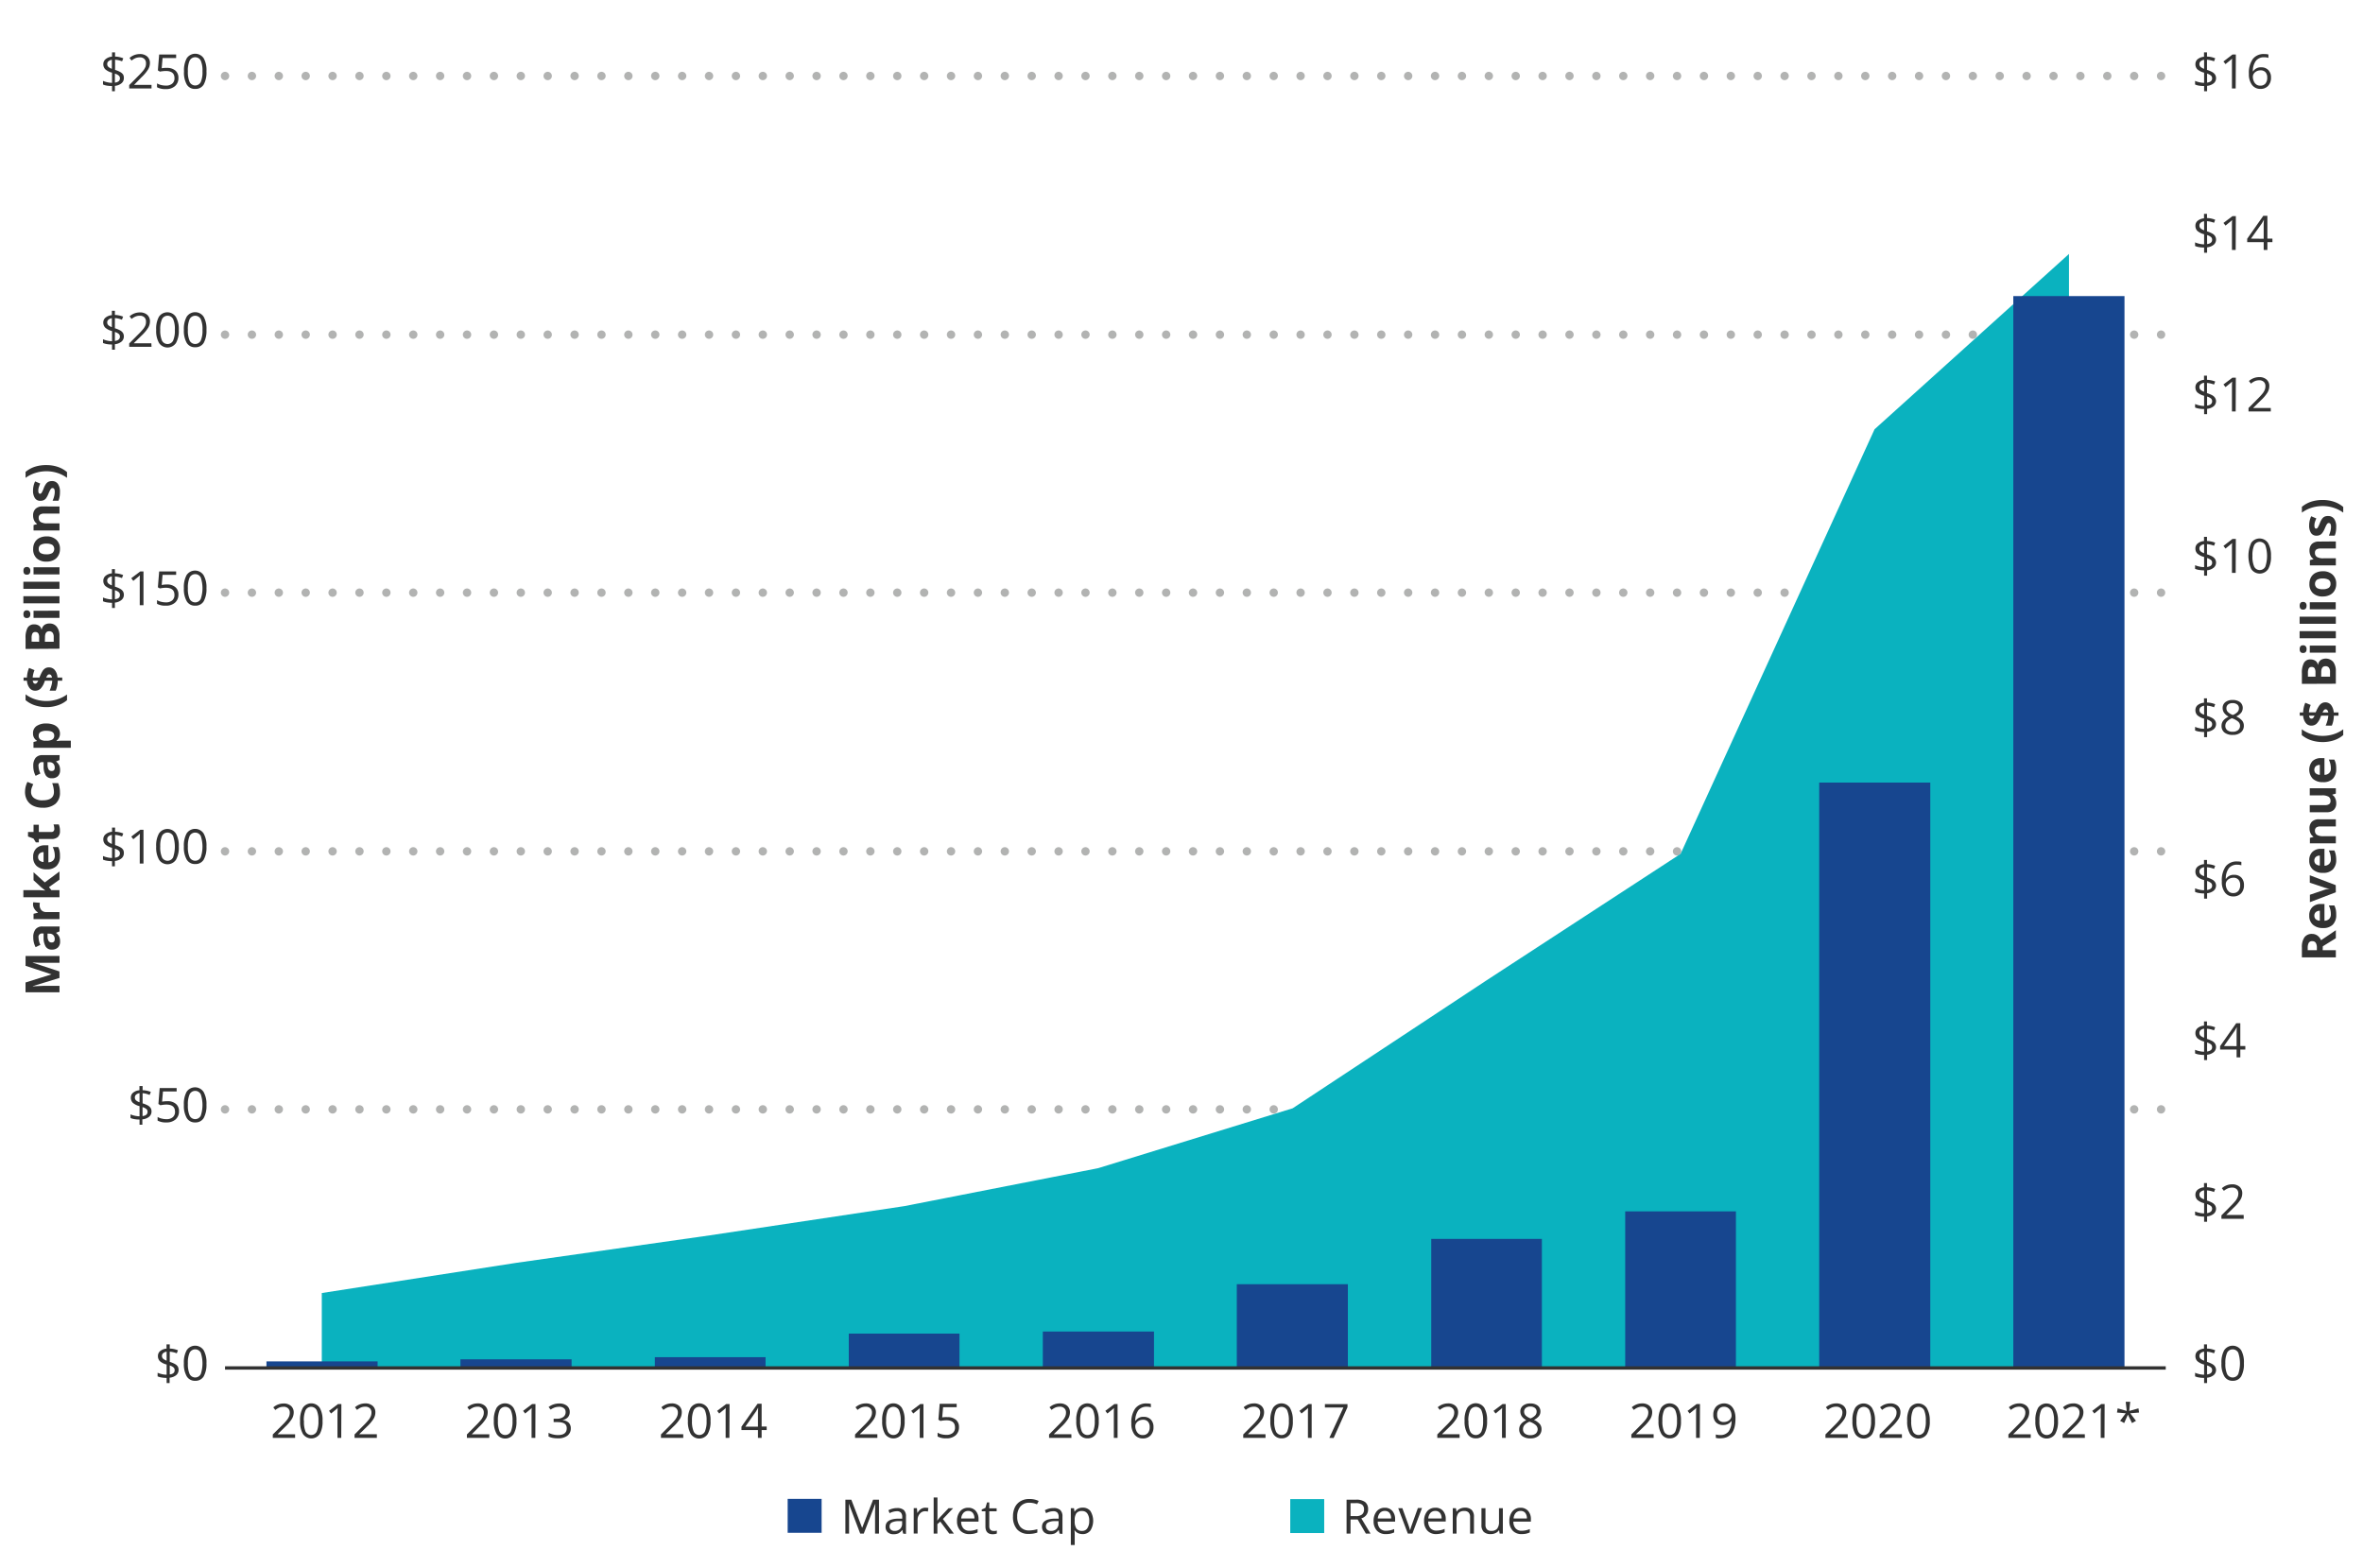 <svg xmlns="http://www.w3.org/2000/svg" width="696" height="462" viewBox="0 0 696 462"><path d="M66.28,326.77H637.9m-571.62-76H637.9M66.28,174.57H637.9m-571.62-76H637.9M66.28,22.38H637.9" fill="none" stroke="#b2b3b2" stroke-linecap="round" stroke-linejoin="round" stroke-width="2.47" stroke-dasharray="0 7.92"/><polygon points="94.78 380.87 152.05 371.98 209.19 363.86 266.32 355.28 323.46 344.09 380.73 326.46 437.86 288.76 495 251.51 552.13 126.45 609.4 74.8 609.4 402.94 552.13 402.94 495 402.94 437.86 402.94 380.73 402.94 323.46 402.94 266.32 402.94 209.19 402.94 152.05 402.94 94.78 402.94 94.78 380.87 94.78 380.87" fill="#0ab2bf"/><path d="M78.48,401h32.74v2H78.48v-2Zm57.13-.61h32.75v2.6H135.61v-2.6Zm57.27-.62h32.61v3.22H192.88v-3.22ZM250,392.83h32.61v10.11H250V392.83Zm57.13-.62H339.9v10.73H307.15V392.21Zm57.14-13.94H397v24.67H364.29V378.27Zm57.27-13.34h32.61v38H421.56v-38Zm57.13-8.12H511.3v46.13H478.69V356.81Zm57.14-126.29h32.74V402.94H535.83V230.52ZM593,87.21h32.75V402.94H593V87.21Z" fill="#17468f"/><line x1="66.28" y1="402.94" x2="637.9" y2="402.94" fill="none" stroke="#323232" stroke-miterlimit="10" stroke-width="0.99"/><path d="M652.72,403.51a2,2,0,0,1-.69,1.54,3.61,3.61,0,0,1-1.95.76v1.59h-.88v-1.53a9,9,0,0,1-1.49-.12,4.6,4.6,0,0,1-1.17-.33v-1.06a7.25,7.25,0,0,0,1.31.41,6.17,6.17,0,0,0,1.35.16v-3a4.69,4.69,0,0,1-2-1,2.08,2.08,0,0,1-.56-1.52,1.83,1.83,0,0,1,.69-1.47,3.36,3.36,0,0,1,1.84-.69V396h.88v1.23a6.72,6.72,0,0,1,2.42.51l-.35.89a6.92,6.92,0,0,0-2.07-.48v3a7.59,7.59,0,0,1,1.6.67,2.18,2.18,0,0,1,.79.74A1.93,1.93,0,0,1,652.72,403.51Zm-4.9-4.15a1.12,1.12,0,0,0,.31.83,2.93,2.93,0,0,0,1.07.6v-2.65a1.93,1.93,0,0,0-1,.43A1,1,0,0,0,647.82,399.36Zm3.74,4.24a1.08,1.08,0,0,0-.3-.79,3.22,3.22,0,0,0-1.18-.61v2.66C651.07,404.72,651.56,404.31,651.56,403.6Z" fill="#323232"/><path d="M660.92,401.57a7.34,7.34,0,0,1-.81,3.87,2.78,2.78,0,0,1-2.5,1.28,2.73,2.73,0,0,1-2.45-1.31,7.05,7.05,0,0,1-.85-3.84,7.28,7.28,0,0,1,.82-3.87,3,3,0,0,1,5,.05A7.17,7.17,0,0,1,660.92,401.57Zm-5.46,0a7.18,7.18,0,0,0,.52,3.18,1.84,1.84,0,0,0,3.27,0,10,10,0,0,0,0-6.31,1.85,1.85,0,0,0-3.27,0A7.15,7.15,0,0,0,655.46,401.57Z" fill="#323232"/><path d="M652.72,356a1.94,1.94,0,0,1-.69,1.53,3.54,3.54,0,0,1-1.95.76v1.59h-.88v-1.52a9,9,0,0,1-1.49-.12,4.2,4.2,0,0,1-1.17-.34v-1.06a6.53,6.53,0,0,0,1.31.41,6.17,6.17,0,0,0,1.35.16v-3a4.69,4.69,0,0,1-2-1,2.08,2.08,0,0,1-.56-1.52,1.85,1.85,0,0,1,.69-1.47,3.36,3.36,0,0,1,1.84-.69v-1.25h.88v1.23a7.17,7.17,0,0,1,2.42.51l-.35.9a6.92,6.92,0,0,0-2.07-.48v3a7.59,7.59,0,0,1,1.6.67,2.29,2.29,0,0,1,.79.75A1.93,1.93,0,0,1,652.72,356Zm-4.9-4.16a1.13,1.13,0,0,0,.31.84,3.09,3.09,0,0,0,1.07.59v-2.65a2,2,0,0,0-1,.43A1,1,0,0,0,647.82,351.79Zm3.74,4.25a1.09,1.09,0,0,0-.3-.8,3.56,3.56,0,0,0-1.18-.61v2.66C651.07,357.16,651.56,356.74,651.56,356Z" fill="#323232"/><path d="M660.87,359H654.3v-1l2.63-2.65a22,22,0,0,0,1.59-1.73,5,5,0,0,0,.57-1,2.89,2.89,0,0,0,.19-1.06,1.68,1.68,0,0,0-.48-1.27,1.86,1.86,0,0,0-1.35-.47,3.57,3.57,0,0,0-1.18.2,4.92,4.92,0,0,0-1.24.75l-.6-.77a4.58,4.58,0,0,1,3-1.15,3.2,3.2,0,0,1,2.21.72,2.5,2.5,0,0,1,.8,1.94,3.72,3.72,0,0,1-.54,1.88,11.91,11.91,0,0,1-2,2.35l-2.19,2.14v0h5.14Z" fill="#323232"/><path d="M652.72,308.38a1.94,1.94,0,0,1-.69,1.53,3.62,3.62,0,0,1-1.95.77v1.58h-.88v-1.52a9,9,0,0,1-1.49-.12,4.6,4.6,0,0,1-1.17-.33v-1.07a6,6,0,0,0,1.31.41,6.17,6.17,0,0,0,1.35.16v-3a4.69,4.69,0,0,1-2-1,2.06,2.06,0,0,1-.56-1.51,1.82,1.82,0,0,1,.69-1.47,3.29,3.29,0,0,1,1.84-.7v-1.24h.88v1.23a6.93,6.93,0,0,1,2.42.5l-.35.9a6.92,6.92,0,0,0-2.07-.48v3a7.66,7.66,0,0,1,1.6.66,2.29,2.29,0,0,1,.79.75A1.93,1.93,0,0,1,652.72,308.38Zm-4.9-4.16a1.13,1.13,0,0,0,.31.84,2.79,2.79,0,0,0,1.07.59V303a1.92,1.92,0,0,0-1,.42A1.05,1.05,0,0,0,647.82,304.22Zm3.74,4.25a1.1,1.1,0,0,0-.3-.8,3.4,3.4,0,0,0-1.18-.6v2.66C651.07,309.59,651.56,309.17,651.56,308.47Z" fill="#323232"/><path d="M661.34,309.15h-1.48v2.3h-1.09v-2.3h-4.86v-1l4.75-6.76h1.2v6.72h1.48Zm-2.57-1V304.8c0-.65,0-1.39.07-2.21h-.05a10.83,10.83,0,0,1-.62,1.09l-3.12,4.44Z" fill="#323232"/><path d="M652.72,260.81a2,2,0,0,1-.69,1.54,3.61,3.61,0,0,1-1.95.76v1.59h-.88v-1.53a9,9,0,0,1-1.49-.12,4.6,4.6,0,0,1-1.17-.33v-1.07a6.51,6.51,0,0,0,1.31.42,6.85,6.85,0,0,0,1.35.16v-3a4.81,4.81,0,0,1-2-1,2.08,2.08,0,0,1-.56-1.52,1.82,1.82,0,0,1,.69-1.47,3.44,3.44,0,0,1,1.84-.7v-1.24h.88v1.23a6.72,6.72,0,0,1,2.42.51l-.35.89a6.92,6.92,0,0,0-2.07-.48v3a7.59,7.59,0,0,1,1.6.67,2.18,2.18,0,0,1,.79.74A1.93,1.93,0,0,1,652.72,260.81Zm-4.9-4.15a1.12,1.12,0,0,0,.31.83,2.93,2.93,0,0,0,1.07.6v-2.65a1.93,1.93,0,0,0-1,.43A1,1,0,0,0,647.82,256.66Zm3.74,4.24a1.06,1.06,0,0,0-.3-.79,3.22,3.22,0,0,0-1.18-.61v2.66C651.07,262,651.56,261.6,651.56,260.9Z" fill="#323232"/><path d="M654.42,259.61a7.13,7.13,0,0,1,1.14-4.41,4.05,4.05,0,0,1,3.39-1.45,4.45,4.45,0,0,1,1.22.13v1a4.06,4.06,0,0,0-1.21-.17,3,3,0,0,0-2.45,1,5.09,5.09,0,0,0-.93,3.15h.08a2.63,2.63,0,0,1,2.38-1.17,2.78,2.78,0,0,1,2.12.81,3.06,3.06,0,0,1,.78,2.21,3.44,3.44,0,0,1-.85,2.45,3.06,3.06,0,0,1-2.3.89,2.94,2.94,0,0,1-2.46-1.17A5.1,5.1,0,0,1,654.42,259.61Zm3.35,3.45a1.9,1.9,0,0,0,1.51-.62,2.56,2.56,0,0,0,.54-1.76,2.3,2.3,0,0,0-.5-1.56,1.87,1.87,0,0,0-1.49-.57,2.64,2.64,0,0,0-1.13.25,2.15,2.15,0,0,0-.82.7,1.62,1.62,0,0,0-.3.92,3.25,3.25,0,0,0,.27,1.32,2.39,2.39,0,0,0,.78,1A1.89,1.89,0,0,0,657.77,263.06Z" fill="#323232"/><path d="M652.72,213.26a1.94,1.94,0,0,1-.69,1.53,3.61,3.61,0,0,1-1.95.76v1.59h-.88v-1.53a9,9,0,0,1-1.49-.12,4.22,4.22,0,0,1-1.17-.33V214.1a6.53,6.53,0,0,0,1.31.41,6.17,6.17,0,0,0,1.35.16v-3a4.69,4.69,0,0,1-2-1,2.08,2.08,0,0,1-.56-1.52,1.85,1.85,0,0,1,.69-1.47,3.36,3.36,0,0,1,1.84-.69V205.7h.88v1.23a6.94,6.94,0,0,1,2.42.51l-.35.89a6.9,6.9,0,0,0-2.07-.47v3a7.59,7.59,0,0,1,1.6.67,2.27,2.27,0,0,1,.79.74A1.94,1.94,0,0,1,652.72,213.26Zm-4.9-4.16a1.11,1.11,0,0,0,.31.83,2.93,2.93,0,0,0,1.07.6v-2.65a2,2,0,0,0-1,.43A1,1,0,0,0,647.82,209.1Zm3.74,4.24a1.08,1.08,0,0,0-.3-.79,3.38,3.38,0,0,0-1.18-.61v2.66C651.07,214.47,651.56,214.05,651.56,213.34Z" fill="#323232"/><path d="M657.61,206.19a3.44,3.44,0,0,1,2.17.63,2.14,2.14,0,0,1,.8,1.76,2.25,2.25,0,0,1-.46,1.35,4.1,4.1,0,0,1-1.46,1.1,5,5,0,0,1,1.72,1.22,2.27,2.27,0,0,1,.52,1.48,2.48,2.48,0,0,1-.87,2,3.57,3.57,0,0,1-2.38.74,3.78,3.78,0,0,1-2.46-.7,2.43,2.43,0,0,1-.86-2c0-1.15.7-2,2.09-2.68a3.77,3.77,0,0,1-1.35-1.15,2.38,2.38,0,0,1-.41-1.38,2.1,2.1,0,0,1,.8-1.74A3.34,3.34,0,0,1,657.61,206.19Zm-2.16,7.61a1.54,1.54,0,0,0,.57,1.28,2.46,2.46,0,0,0,1.6.46,2.4,2.4,0,0,0,1.59-.48,1.63,1.63,0,0,0,.57-1.31,1.59,1.59,0,0,0-.54-1.18,5.18,5.18,0,0,0-1.86-1,4.06,4.06,0,0,0-1.47,1A1.87,1.87,0,0,0,655.45,213.8Zm2.15-6.69a2,2,0,0,0-1.34.41,1.34,1.34,0,0,0-.49,1.09,1.6,1.6,0,0,0,.4,1.08,4.12,4.12,0,0,0,1.49.91,3.7,3.7,0,0,0,1.39-.89,1.63,1.63,0,0,0,.41-1.1,1.33,1.33,0,0,0-.5-1.09A2.1,2.1,0,0,0,657.6,207.11Z" fill="#323232"/><path d="M652.72,165.68a1.94,1.94,0,0,1-.69,1.53,3.62,3.62,0,0,1-1.95.77v1.58h-.88V168a9,9,0,0,1-1.49-.12,4.6,4.6,0,0,1-1.17-.33v-1.07a6,6,0,0,0,1.31.41,6.17,6.17,0,0,0,1.35.16v-3a4.69,4.69,0,0,1-2-1,2.06,2.06,0,0,1-.56-1.51,1.82,1.82,0,0,1,.69-1.47,3.29,3.29,0,0,1,1.84-.7v-1.24h.88v1.23a6.93,6.93,0,0,1,2.42.5l-.35.9a6.92,6.92,0,0,0-2.07-.48v3a7.66,7.66,0,0,1,1.6.66,2.29,2.29,0,0,1,.79.75A1.93,1.93,0,0,1,652.72,165.68Zm-4.9-4.16a1.13,1.13,0,0,0,.31.84,2.93,2.93,0,0,0,1.07.59v-2.64a1.92,1.92,0,0,0-1,.42A1,1,0,0,0,647.82,161.52Zm3.74,4.25a1.09,1.09,0,0,0-.3-.8,3.4,3.4,0,0,0-1.18-.6V167C651.07,166.89,651.56,166.47,651.56,165.77Z" fill="#323232"/><path d="M658.5,168.75h-1.1v-7.12c0-.6,0-1.16.05-1.69a3.13,3.13,0,0,1-.32.3c-.12.11-.66.55-1.63,1.34l-.6-.78,2.65-2.05h1Z" fill="#323232"/><path d="M668.9,163.74a7.28,7.28,0,0,1-.82,3.87,3,3,0,0,1-5,0,9.39,9.39,0,0,1,0-7.72,3,3,0,0,1,4.95.06A7.14,7.14,0,0,1,668.9,163.74Zm-5.46,0a7.33,7.33,0,0,0,.51,3.17,1.84,1.84,0,0,0,3.28,0,10,10,0,0,0,0-6.32,1.85,1.85,0,0,0-3.28,0A7.3,7.3,0,0,0,663.44,163.74Z" fill="#323232"/><path d="M652.72,118.12a2,2,0,0,1-.69,1.54,3.69,3.69,0,0,1-1.95.76V122h-.88v-1.52a9,9,0,0,1-1.49-.12,4.6,4.6,0,0,1-1.17-.33V119a6.51,6.51,0,0,0,1.31.42,6.85,6.85,0,0,0,1.35.16v-3a4.81,4.81,0,0,1-2-1,2.1,2.1,0,0,1-.56-1.52,1.82,1.82,0,0,1,.69-1.47,3.37,3.37,0,0,1,1.84-.7v-1.24h.88v1.23a6.93,6.93,0,0,1,2.42.5l-.35.9a6.92,6.92,0,0,0-2.07-.48v3a8.25,8.25,0,0,1,1.6.66,2.29,2.29,0,0,1,.79.75A1.93,1.93,0,0,1,652.72,118.12Zm-4.9-4.16a1.13,1.13,0,0,0,.31.84,2.79,2.79,0,0,0,1.07.59v-2.64a1.85,1.85,0,0,0-1,.43A1,1,0,0,0,647.82,114Zm3.74,4.25a1.1,1.1,0,0,0-.3-.8,3.4,3.4,0,0,0-1.18-.6v2.66C651.07,119.33,651.56,118.91,651.56,118.21Z" fill="#323232"/><path d="M658.5,121.19h-1.1v-7.12c0-.59,0-1.16.05-1.68l-.32.3c-.12.1-.66.55-1.63,1.33l-.6-.78,2.65-2h1Z" fill="#323232"/><path d="M668.85,121.19h-6.57v-1l2.63-2.64a19.93,19.93,0,0,0,1.59-1.74,4.74,4.74,0,0,0,.57-1,2.85,2.85,0,0,0,.19-1.06,1.7,1.7,0,0,0-.48-1.27,1.9,1.9,0,0,0-1.35-.47,3.29,3.29,0,0,0-1.18.21A4.85,4.85,0,0,0,663,113l-.6-.77a4.63,4.63,0,0,1,3-1.15,3.17,3.17,0,0,1,2.2.72,2.46,2.46,0,0,1,.8,1.94,3.68,3.68,0,0,1-.53,1.88,11.41,11.41,0,0,1-2,2.35l-2.18,2.14v.06h5.14Z" fill="#323232"/><path d="M652.72,70.55a2,2,0,0,1-.69,1.54,3.61,3.61,0,0,1-1.95.76v1.59h-.88V72.91a9,9,0,0,1-1.49-.12,4.6,4.6,0,0,1-1.17-.33V71.39a6.51,6.51,0,0,0,1.31.42,6.17,6.17,0,0,0,1.35.16V69a4.81,4.81,0,0,1-2-1,2.08,2.08,0,0,1-.56-1.52,1.82,1.82,0,0,1,.69-1.47,3.44,3.44,0,0,1,1.84-.7V63h.88v1.23a6.72,6.72,0,0,1,2.42.51l-.35.89a6.92,6.92,0,0,0-2.07-.48v3a7.59,7.59,0,0,1,1.6.67,2.18,2.18,0,0,1,.79.74A1.93,1.93,0,0,1,652.72,70.55Zm-4.9-4.15a1.12,1.12,0,0,0,.31.83,2.93,2.93,0,0,0,1.07.6V65.18a1.93,1.93,0,0,0-1,.43A1,1,0,0,0,647.82,66.4Zm3.74,4.24a1.06,1.06,0,0,0-.3-.79,3.22,3.22,0,0,0-1.18-.61V71.9C651.07,71.76,651.56,71.34,651.56,70.64Z" fill="#323232"/><path d="M658.5,73.62h-1.1V66.5c0-.59,0-1.15.05-1.68l-.32.3c-.12.1-.66.55-1.63,1.33l-.6-.78,2.65-2h1Z" fill="#323232"/><path d="M669.32,71.33h-1.48v2.29h-1.09V71.33h-4.86v-1l4.74-6.76h1.21v6.72h1.48Zm-2.57-1V67c0-.65,0-1.39.07-2.21h-.06a11,11,0,0,1-.61,1.09L663,70.29Z" fill="#323232"/><path d="M652.72,23a1.94,1.94,0,0,1-.69,1.53,3.61,3.61,0,0,1-1.95.76v1.59h-.88V25.34a10.24,10.24,0,0,1-1.49-.11,4.57,4.57,0,0,1-1.17-.34V23.83a6.53,6.53,0,0,0,1.31.41,6.17,6.17,0,0,0,1.35.16v-3a4.69,4.69,0,0,1-2-1,2.08,2.08,0,0,1-.56-1.52,1.85,1.85,0,0,1,.69-1.47,3.36,3.36,0,0,1,1.84-.69V15.43h.88v1.23a6.94,6.94,0,0,1,2.42.51l-.35.89a7.22,7.22,0,0,0-2.07-.47v3a7.59,7.59,0,0,1,1.6.67,2.27,2.27,0,0,1,.79.74A2,2,0,0,1,652.72,23Zm-4.9-4.16a1.11,1.11,0,0,0,.31.83,2.93,2.93,0,0,0,1.07.6V17.61a2,2,0,0,0-1,.43A1,1,0,0,0,647.82,18.83Zm3.74,4.25a1.09,1.09,0,0,0-.3-.8,3.38,3.38,0,0,0-1.18-.61v2.66C651.07,24.2,651.56,23.78,651.56,23.08Z" fill="#323232"/><path d="M658.5,26.06h-1.1V18.93c0-.59,0-1.15.05-1.68a3.13,3.13,0,0,1-.32.3c-.12.11-.66.55-1.63,1.33l-.6-.77,2.65-2.05h1Z" fill="#323232"/><path d="M662.39,21.78a7.07,7.07,0,0,1,1.15-4.4,4,4,0,0,1,3.39-1.46,4.32,4.32,0,0,1,1.21.13v1a3.69,3.69,0,0,0-1.2-.18,3,3,0,0,0-2.45,1,5,5,0,0,0-.93,3.14h.08A2.62,2.62,0,0,1,666,19.83a2.8,2.8,0,0,1,2.12.81,3.06,3.06,0,0,1,.78,2.21,3.43,3.43,0,0,1-.85,2.45,3,3,0,0,1-2.31.89A3,3,0,0,1,663.3,25,5.21,5.21,0,0,1,662.39,21.78Zm3.36,3.45a1.93,1.93,0,0,0,1.51-.61,2.6,2.6,0,0,0,.53-1.77,2.3,2.3,0,0,0-.49-1.56,1.89,1.89,0,0,0-1.49-.57,2.5,2.5,0,0,0-1.13.26,2.14,2.14,0,0,0-.82.69,1.66,1.66,0,0,0-.3.93,3.2,3.2,0,0,0,.27,1.31,2.25,2.25,0,0,0,.78,1A1.89,1.89,0,0,0,665.75,25.23Z" fill="#323232"/><path d="M52.6,403.51a2,2,0,0,1-.69,1.54,3.61,3.61,0,0,1-1.95.76v1.59h-.88v-1.53a9.08,9.08,0,0,1-1.49-.12,4.6,4.6,0,0,1-1.17-.33v-1.06a7.25,7.25,0,0,0,1.31.41,6.17,6.17,0,0,0,1.35.16v-3a4.69,4.69,0,0,1-2-1,2.08,2.08,0,0,1-.56-1.52,1.83,1.83,0,0,1,.69-1.47,3.39,3.39,0,0,1,1.84-.69V396H50v1.23a6.68,6.68,0,0,1,2.42.51l-.35.89a6.92,6.92,0,0,0-2.07-.48v3a7.59,7.59,0,0,1,1.6.67,2.18,2.18,0,0,1,.79.74A1.93,1.93,0,0,1,52.6,403.51Zm-4.9-4.15a1.12,1.12,0,0,0,.31.83,2.93,2.93,0,0,0,1.07.6v-2.65a1.93,1.93,0,0,0-1,.43A1,1,0,0,0,47.7,399.36Zm3.74,4.24a1.08,1.08,0,0,0-.3-.79A3.22,3.22,0,0,0,50,402.2v2.66C51,404.72,51.44,404.31,51.44,403.6Z" fill="#323232"/><path d="M60.81,401.57a7.33,7.33,0,0,1-.82,3.87,2.78,2.78,0,0,1-2.5,1.28A2.74,2.74,0,0,1,55,405.41a7.15,7.15,0,0,1-.84-3.84A7.29,7.29,0,0,1,55,397.7a3,3,0,0,1,5,.05A7.16,7.16,0,0,1,60.81,401.57Zm-5.47,0a7.18,7.18,0,0,0,.52,3.18,1.84,1.84,0,0,0,3.27,0,10,10,0,0,0,0-6.31,1.85,1.85,0,0,0-3.27,0A7.15,7.15,0,0,0,55.34,401.57Z" fill="#323232"/><path d="M44.63,327.41a2,2,0,0,1-.7,1.53,3.62,3.62,0,0,1-2,.77v1.58H41.1v-1.52a8.87,8.87,0,0,1-1.48-.12,4.81,4.81,0,0,1-1.18-.33v-1.07a7.38,7.38,0,0,0,2.66.57v-3a4.69,4.69,0,0,1-2-1,2.1,2.1,0,0,1-.56-1.51,1.82,1.82,0,0,1,.69-1.47,3.35,3.35,0,0,1,1.84-.7v-1.24H42v1.23a7,7,0,0,1,2.43.5l-.36.9A6.92,6.92,0,0,0,42,322v3a7.79,7.79,0,0,1,1.61.66,2.35,2.35,0,0,1,.78.75A1.93,1.93,0,0,1,44.63,327.41Zm-4.91-4.16a1.17,1.17,0,0,0,.31.84,3,3,0,0,0,1.07.59V322a2,2,0,0,0-1,.42A1.05,1.05,0,0,0,39.72,323.25Zm3.74,4.25a1.09,1.09,0,0,0-.3-.8,3.3,3.3,0,0,0-1.18-.6v2.66C43,328.62,43.46,328.2,43.46,327.5Z" fill="#323232"/><path d="M49.33,324.37a3.62,3.62,0,0,1,2.48.79,2.66,2.66,0,0,1,.91,2.14,3.08,3.08,0,0,1-1,2.43,3.94,3.94,0,0,1-2.72.89,5,5,0,0,1-2.58-.54V329a3.7,3.7,0,0,0,1.19.48,5.66,5.66,0,0,0,1.4.18,2.79,2.79,0,0,0,1.87-.57,2,2,0,0,0,.67-1.64c0-1.39-.86-2.09-2.57-2.09a9.41,9.41,0,0,0-1.73.2l-.59-.38.37-4.68h5v1H48l-.26,3A8.45,8.45,0,0,1,49.33,324.37Z" fill="#323232"/><path d="M60.81,325.47a7.38,7.38,0,0,1-.82,3.87,2.78,2.78,0,0,1-2.5,1.28A2.74,2.74,0,0,1,55,329.31a7.2,7.2,0,0,1-.84-3.84,7.36,7.36,0,0,1,.81-3.88,3,3,0,0,1,5,.06A7.14,7.14,0,0,1,60.81,325.47Zm-5.47,0a7.15,7.15,0,0,0,.52,3.17,1.83,1.83,0,0,0,3.27,0,10,10,0,0,0,0-6.32,1.84,1.84,0,0,0-3.27,0A7.13,7.13,0,0,0,55.34,325.47Z" fill="#323232"/><path d="M36.48,251.3a1.94,1.94,0,0,1-.7,1.54,3.55,3.55,0,0,1-1.94.76v1.59H33v-1.53a9,9,0,0,1-1.48-.12,4.81,4.81,0,0,1-1.18-.33v-1.07a7,7,0,0,0,1.31.42,6.31,6.31,0,0,0,1.35.16v-3a4.76,4.76,0,0,1-2-1,2.09,2.09,0,0,1-.57-1.52,1.83,1.83,0,0,1,.7-1.47A3.44,3.44,0,0,1,33,245v-1.24h.89V245a6.77,6.77,0,0,1,2.42.51l-.35.89a6.92,6.92,0,0,0-2.07-.48v3a7.59,7.59,0,0,1,1.6.67,2.18,2.18,0,0,1,.79.74A1.93,1.93,0,0,1,36.48,251.3Zm-4.9-4.15a1.12,1.12,0,0,0,.31.83,3,3,0,0,0,1.06.6v-2.65a1.93,1.93,0,0,0-1,.43A1,1,0,0,0,31.58,247.15Zm3.74,4.24a1,1,0,0,0-.31-.79,3.07,3.07,0,0,0-1.17-.61v2.66C34.83,252.51,35.32,252.09,35.32,251.39Z" fill="#323232"/><path d="M42.26,254.37h-1.1v-7.12c0-.59,0-1.15.05-1.68l-.32.3c-.12.1-.66.55-1.63,1.33l-.6-.78,2.65-2h.95Z" fill="#323232"/><path d="M52.66,249.36a7.24,7.24,0,0,1-.82,3.87,3,3,0,0,1-5,0,7.15,7.15,0,0,1-.84-3.84,7.29,7.29,0,0,1,.81-3.87,3,3,0,0,1,5,0A7.14,7.14,0,0,1,52.66,249.36Zm-5.46,0a7.38,7.38,0,0,0,.51,3.18,1.84,1.84,0,0,0,3.28,0,10,10,0,0,0,0-6.31,1.85,1.85,0,0,0-3.28,0A7.33,7.33,0,0,0,47.2,249.36Z" fill="#323232"/><path d="M60.81,249.36a7.33,7.33,0,0,1-.82,3.87,2.78,2.78,0,0,1-2.5,1.28A2.74,2.74,0,0,1,55,253.2a7.15,7.15,0,0,1-.84-3.84,7.29,7.29,0,0,1,.81-3.87,3,3,0,0,1,5,0A7.14,7.14,0,0,1,60.81,249.36Zm-5.47,0a7.2,7.2,0,0,0,.52,3.18,1.84,1.84,0,0,0,3.27,0,10,10,0,0,0,0-6.31,1.85,1.85,0,0,0-3.27,0A7.15,7.15,0,0,0,55.34,249.36Z" fill="#323232"/><path d="M36.48,175.2a1.92,1.92,0,0,1-.7,1.53,3.55,3.55,0,0,1-1.94.77v1.58H33v-1.52a9,9,0,0,1-1.48-.12,4.81,4.81,0,0,1-1.18-.33V176a7.38,7.38,0,0,0,2.66.57v-3a4.64,4.64,0,0,1-2-1,2.07,2.07,0,0,1-.57-1.51,1.83,1.83,0,0,1,.7-1.47,3.29,3.29,0,0,1,1.83-.7v-1.25h.89v1.24a7,7,0,0,1,2.42.5l-.35.9a6.92,6.92,0,0,0-2.07-.48v3a7.59,7.59,0,0,1,1.6.67,2.29,2.29,0,0,1,.79.75A1.93,1.93,0,0,1,36.48,175.2ZM31.58,171a1.13,1.13,0,0,0,.31.84,3,3,0,0,0,1.06.59v-2.64a1.92,1.92,0,0,0-1,.42A1,1,0,0,0,31.58,171Zm3.74,4.25a1.05,1.05,0,0,0-.31-.8,3.23,3.23,0,0,0-1.17-.6v2.65C34.83,176.41,35.32,176,35.32,175.29Z" fill="#323232"/><path d="M42.26,178.27h-1.1v-7.13c0-.59,0-1.15.05-1.68a3.13,3.13,0,0,1-.32.3c-.12.11-.66.55-1.63,1.34l-.6-.78,2.65-2h.95Z" fill="#323232"/><path d="M49.16,172.16a3.67,3.67,0,0,1,2.49.79,2.68,2.68,0,0,1,.9,2.14,3.09,3.09,0,0,1-1,2.43,3.9,3.9,0,0,1-2.72.88,5,5,0,0,1-2.58-.54v-1.09a3.7,3.7,0,0,0,1.19.48,5.72,5.72,0,0,0,1.4.18,2.77,2.77,0,0,0,1.87-.57,2,2,0,0,0,.67-1.64c0-1.4-.85-2.09-2.56-2.09a9.42,9.42,0,0,0-1.74.2L46.5,173l.38-4.68h5v1h-4l-.25,3A8.26,8.26,0,0,1,49.16,172.16Z" fill="#323232"/><path d="M60.81,173.26a7.38,7.38,0,0,1-.82,3.87,2.77,2.77,0,0,1-2.5,1.27A2.73,2.73,0,0,1,55,177.1a7.2,7.2,0,0,1-.84-3.84,7.33,7.33,0,0,1,.81-3.88,3,3,0,0,1,5,.06A7.11,7.11,0,0,1,60.81,173.26Zm-5.47,0a7.15,7.15,0,0,0,.52,3.17,1.83,1.83,0,0,0,3.27,0,10,10,0,0,0,0-6.32,1.84,1.84,0,0,0-3.27,0A7.13,7.13,0,0,0,55.34,173.26Z" fill="#323232"/><path d="M36.48,99.09a2,2,0,0,1-.7,1.54,3.62,3.62,0,0,1-1.94.76V103H33v-1.52a9,9,0,0,1-1.48-.12,4.81,4.81,0,0,1-1.18-.33V99.93a7,7,0,0,0,1.31.42,7,7,0,0,0,1.35.16v-3a4.76,4.76,0,0,1-2-1A2.11,2.11,0,0,1,30.42,95a1.83,1.83,0,0,1,.7-1.47,3.36,3.36,0,0,1,1.83-.7V91.54h.89v1.23a7,7,0,0,1,2.42.5l-.35.9a6.92,6.92,0,0,0-2.07-.48v3a8.25,8.25,0,0,1,1.6.66,2.29,2.29,0,0,1,.79.75A1.93,1.93,0,0,1,36.48,99.09Zm-4.9-4.15a1.12,1.12,0,0,0,.31.83,2.82,2.82,0,0,0,1.06.59V93.72a1.85,1.85,0,0,0-1,.43A1,1,0,0,0,31.58,94.94Zm3.74,4.24a1.07,1.07,0,0,0-.31-.8,3.23,3.23,0,0,0-1.17-.6v2.66C34.83,100.3,35.32,99.88,35.32,99.18Z" fill="#323232"/><path d="M44.63,102.16H38.06v-1l2.63-2.64a19.93,19.93,0,0,0,1.59-1.74,4.51,4.51,0,0,0,.57-1A2.85,2.85,0,0,0,43,94.73a1.7,1.7,0,0,0-.48-1.27A1.88,1.88,0,0,0,41.21,93,3.33,3.33,0,0,0,40,93.2a4.85,4.85,0,0,0-1.24.74l-.6-.77a4.63,4.63,0,0,1,3-1.15,3.2,3.2,0,0,1,2.21.72,2.51,2.51,0,0,1,.8,1.94,3.69,3.69,0,0,1-.54,1.88,11.63,11.63,0,0,1-2,2.35l-2.19,2.14v.06h5.14Z" fill="#323232"/><path d="M52.66,97.15a7.24,7.24,0,0,1-.82,3.87,3,3,0,0,1-5,0,7.15,7.15,0,0,1-.84-3.84,7.36,7.36,0,0,1,.81-3.88,3,3,0,0,1,5,.06A7.14,7.14,0,0,1,52.66,97.15Zm-5.46,0a7.41,7.41,0,0,0,.51,3.18,1.84,1.84,0,0,0,3.28,0,7.34,7.34,0,0,0,.51-3.16A7.26,7.26,0,0,0,51,94a1.84,1.84,0,0,0-3.28,0A7.33,7.33,0,0,0,47.2,97.15Z" fill="#323232"/><path d="M60.81,97.15A7.33,7.33,0,0,1,60,101a2.78,2.78,0,0,1-2.5,1.28A2.74,2.74,0,0,1,55,101a7.15,7.15,0,0,1-.84-3.84A7.36,7.36,0,0,1,55,93.27a3,3,0,0,1,5,.06A7.14,7.14,0,0,1,60.81,97.15Zm-5.47,0a7.23,7.23,0,0,0,.52,3.18,1.84,1.84,0,0,0,3.27,0,7.34,7.34,0,0,0,.51-3.16A7.26,7.26,0,0,0,59.13,94a1.84,1.84,0,0,0-3.27,0A7.15,7.15,0,0,0,55.34,97.15Z" fill="#323232"/><path d="M36.48,23a1.92,1.92,0,0,1-.7,1.53,3.55,3.55,0,0,1-1.94.76v1.59H33V25.34a10.2,10.2,0,0,1-1.48-.11,4.78,4.78,0,0,1-1.18-.34V23.83a7,7,0,0,0,1.31.41A6.31,6.31,0,0,0,33,24.4v-3a4.64,4.64,0,0,1-2-1,2.09,2.09,0,0,1-.57-1.52,1.86,1.86,0,0,1,.7-1.47A3.36,3.36,0,0,1,33,16.68V15.43h.89v1.23a7,7,0,0,1,2.42.51l-.35.89a7.22,7.22,0,0,0-2.07-.47v3a7.59,7.59,0,0,1,1.6.67,2.27,2.27,0,0,1,.79.74A2,2,0,0,1,36.48,23Zm-4.9-4.16a1.11,1.11,0,0,0,.31.83,3,3,0,0,0,1.06.6V17.61a2,2,0,0,0-1,.43A1,1,0,0,0,31.58,18.83Zm3.74,4.25a1.05,1.05,0,0,0-.31-.8,3.22,3.22,0,0,0-1.17-.61v2.66C34.83,24.2,35.32,23.78,35.32,23.08Z" fill="#323232"/><path d="M44.63,26.06H38.06v-1l2.63-2.65a22,22,0,0,0,1.59-1.73,4.8,4.8,0,0,0,.57-1A2.8,2.8,0,0,0,43,18.63a1.68,1.68,0,0,0-.48-1.27,1.84,1.84,0,0,0-1.35-.47,3.57,3.57,0,0,0-1.18.2,4.92,4.92,0,0,0-1.24.75l-.6-.77a4.58,4.58,0,0,1,3-1.15,3.2,3.2,0,0,1,2.21.72,2.5,2.5,0,0,1,.8,1.94,3.72,3.72,0,0,1-.54,1.88,11.91,11.91,0,0,1-2,2.35L39.49,25V25h5.14Z" fill="#323232"/><path d="M49.16,20a3.71,3.71,0,0,1,2.49.78,2.71,2.71,0,0,1,.9,2.15,3.09,3.09,0,0,1-1,2.43,3.9,3.9,0,0,1-2.72.88,5,5,0,0,1-2.58-.54V24.56a4.22,4.22,0,0,0,1.19.48,5.7,5.7,0,0,0,1.4.17,2.77,2.77,0,0,0,1.87-.56A2,2,0,0,0,51.39,23c0-1.4-.85-2.09-2.56-2.09a10.19,10.19,0,0,0-1.74.19l-.59-.37.38-4.68h5v1.05h-4l-.25,3A7.51,7.51,0,0,1,49.16,20Z" fill="#323232"/><path d="M60.81,21A7.33,7.33,0,0,1,60,24.91a2.75,2.75,0,0,1-2.5,1.28A2.72,2.72,0,0,1,55,24.88,7.15,7.15,0,0,1,54.2,21,7.29,7.29,0,0,1,55,17.17a3,3,0,0,1,5,0A7.16,7.16,0,0,1,60.81,21Zm-5.47,0a7.18,7.18,0,0,0,.52,3.18,1.84,1.84,0,0,0,3.27,0A7.42,7.42,0,0,0,59.64,21a7.32,7.32,0,0,0-.51-3.15,1.84,1.84,0,0,0-3.27,0A7.11,7.11,0,0,0,55.34,21Z" fill="#323232"/><path d="M86.92,423.53H80.35v-1L83,419.91a19.93,19.93,0,0,0,1.59-1.74,4.51,4.51,0,0,0,.57-1,2.85,2.85,0,0,0,.19-1.06,1.67,1.67,0,0,0-.48-1.26,1.84,1.84,0,0,0-1.35-.47,3.57,3.57,0,0,0-1.18.2,4.92,4.92,0,0,0-1.24.75l-.6-.78a4.62,4.62,0,0,1,3-1.14,3.2,3.2,0,0,1,2.21.72,2.48,2.48,0,0,1,.8,1.94,3.72,3.72,0,0,1-.54,1.88,11.91,11.91,0,0,1-2,2.35l-2.19,2.14v.05h5.14Z" fill="#323232"/><path d="M95,418.52a7.24,7.24,0,0,1-.82,3.87,3,3,0,0,1-4.95,0,7.15,7.15,0,0,1-.84-3.84,7.29,7.29,0,0,1,.81-3.87,3,3,0,0,1,5,.05A7.17,7.17,0,0,1,95,418.52Zm-5.46,0A7.35,7.35,0,0,0,90,421.7a1.85,1.85,0,0,0,3.28,0,7.42,7.42,0,0,0,.51-3.17,7.32,7.32,0,0,0-.51-3.15,1.85,1.85,0,0,0-3.28,0A7.33,7.33,0,0,0,89.49,418.52Z" fill="#323232"/><path d="M100.51,423.53H99.4v-7.12q0-.89.06-1.68l-.33.3c-.11.11-.66.55-1.62,1.33l-.6-.78,2.64-2h1Z" fill="#323232"/><path d="M111,423.53h-6.57v-1l2.63-2.65a19.93,19.93,0,0,0,1.59-1.74,4.51,4.51,0,0,0,.57-1,2.85,2.85,0,0,0,.19-1.06,1.67,1.67,0,0,0-.48-1.26,1.85,1.85,0,0,0-1.35-.47,3.52,3.52,0,0,0-1.18.2,4.92,4.92,0,0,0-1.24.75l-.6-.78a4.62,4.62,0,0,1,3-1.14,3.17,3.17,0,0,1,2.2.72,2.45,2.45,0,0,1,.8,1.94,3.7,3.7,0,0,1-.53,1.88,11.68,11.68,0,0,1-2,2.35l-2.18,2.14v.05H111Z" fill="#323232"/><path d="M144.09,423.53h-6.57v-1l2.63-2.65a19.93,19.93,0,0,0,1.59-1.74,4.51,4.51,0,0,0,.57-1,2.85,2.85,0,0,0,.19-1.06,1.67,1.67,0,0,0-.48-1.26,1.85,1.85,0,0,0-1.35-.47,3.52,3.52,0,0,0-1.18.2,4.92,4.92,0,0,0-1.24.75l-.6-.78a4.62,4.62,0,0,1,3-1.14,3.17,3.17,0,0,1,2.2.72,2.45,2.45,0,0,1,.8,1.94,3.7,3.7,0,0,1-.53,1.88,11.68,11.68,0,0,1-2,2.35L139,422.43v.05h5.14Z" fill="#323232"/><path d="M152.12,418.52a7.24,7.24,0,0,1-.82,3.87,3,3,0,0,1-5,0,7.15,7.15,0,0,1-.84-3.84,7.29,7.29,0,0,1,.81-3.87,3,3,0,0,1,5,.05A7.07,7.07,0,0,1,152.12,418.52Zm-5.46,0a7.35,7.35,0,0,0,.51,3.18,1.85,1.85,0,0,0,3.28,0,7.42,7.42,0,0,0,.51-3.17,7.32,7.32,0,0,0-.51-3.15,1.85,1.85,0,0,0-3.28,0A7.33,7.33,0,0,0,146.66,418.52Z" fill="#323232"/><path d="M157.68,423.53h-1.11v-7.12c0-.59,0-1.15.05-1.68a3.13,3.13,0,0,1-.32.3c-.12.11-.66.55-1.62,1.33l-.61-.78,2.65-2h1Z" fill="#323232"/><path d="M167.81,415.89a2.29,2.29,0,0,1-.54,1.57,2.69,2.69,0,0,1-1.52.81v.06a2.89,2.89,0,0,1,1.79.76,2.29,2.29,0,0,1,.58,1.61,2.61,2.61,0,0,1-1,2.2,4.53,4.53,0,0,1-2.82.77,8.1,8.1,0,0,1-1.45-.12,4.93,4.93,0,0,1-1.28-.42v-1.08a5.8,5.8,0,0,0,1.38.49,6.35,6.35,0,0,0,1.39.17c1.73,0,2.59-.68,2.59-2s-.95-1.82-2.86-1.82h-1v-1h1a3,3,0,0,0,1.85-.52,1.67,1.67,0,0,0,.68-1.43,1.4,1.4,0,0,0-.5-1.15,2.1,2.1,0,0,0-1.36-.41,4.53,4.53,0,0,0-1.24.17,5.39,5.39,0,0,0-1.32.66l-.58-.76a4.73,4.73,0,0,1,1.42-.77,5.25,5.25,0,0,1,1.69-.27,3.46,3.46,0,0,1,2.26.66A2.26,2.26,0,0,1,167.81,415.89Z" fill="#323232"/><path d="M201.25,423.53h-6.57v-1l2.63-2.65a19.93,19.93,0,0,0,1.59-1.74,4.51,4.51,0,0,0,.57-1,2.85,2.85,0,0,0,.19-1.06,1.67,1.67,0,0,0-.48-1.26,1.85,1.85,0,0,0-1.35-.47,3.57,3.57,0,0,0-1.18.2,4.92,4.92,0,0,0-1.24.75l-.6-.78a4.62,4.62,0,0,1,3-1.14,3.17,3.17,0,0,1,2.2.72,2.45,2.45,0,0,1,.8,1.94,3.7,3.7,0,0,1-.53,1.88,11.68,11.68,0,0,1-2,2.35l-2.18,2.14v.05h5.14Z" fill="#323232"/><path d="M209.28,418.52a7.24,7.24,0,0,1-.82,3.87,3,3,0,0,1-5,0,7.15,7.15,0,0,1-.84-3.84,7.29,7.29,0,0,1,.81-3.87,3,3,0,0,1,5,.05A7.07,7.07,0,0,1,209.28,418.52Zm-5.46,0a7.35,7.35,0,0,0,.51,3.18,1.85,1.85,0,0,0,3.28,0,7.42,7.42,0,0,0,.51-3.17,7.32,7.32,0,0,0-.51-3.15,1.85,1.85,0,0,0-3.28,0A7.33,7.33,0,0,0,203.82,418.52Z" fill="#323232"/><path d="M214.84,423.53h-1.11v-7.12c0-.59,0-1.15.05-1.68a3.13,3.13,0,0,1-.32.3c-.12.11-.66.55-1.62,1.33l-.61-.78,2.65-2h1Z" fill="#323232"/><path d="M225.82,421.24h-1.49v2.29h-1.08v-2.29h-4.86v-1l4.74-6.76h1.2v6.72h1.49Zm-2.57-1v-3.33c0-.65,0-1.38.07-2.21h-.06a11,11,0,0,1-.61,1.09l-3.13,4.45Z" fill="#323232"/><path d="M258.42,423.53h-6.57v-1l2.63-2.65a17.85,17.85,0,0,0,1.58-1.74,4.21,4.21,0,0,0,.58-1,2.85,2.85,0,0,0,.19-1.06,1.64,1.64,0,0,0-.49-1.26,1.81,1.81,0,0,0-1.34-.47,3.52,3.52,0,0,0-1.18.2,4.75,4.75,0,0,0-1.24.75l-.6-.78a4.62,4.62,0,0,1,3-1.14,3.18,3.18,0,0,1,2.21.72,2.45,2.45,0,0,1,.8,1.94,3.8,3.8,0,0,1-.53,1.88,12,12,0,0,1-2,2.35l-2.18,2.14v.05h5.14Z" fill="#323232"/><path d="M266.45,418.52a7.33,7.33,0,0,1-.82,3.87,3,3,0,0,1-4.95,0,7.15,7.15,0,0,1-.84-3.84,7.29,7.29,0,0,1,.81-3.87,3,3,0,0,1,5,.05A7.07,7.07,0,0,1,266.45,418.52Zm-5.46,0a7.35,7.35,0,0,0,.51,3.18,1.85,1.85,0,0,0,3.28,0,7.42,7.42,0,0,0,.51-3.17,7.32,7.32,0,0,0-.51-3.15,1.85,1.85,0,0,0-3.28,0A7.33,7.33,0,0,0,261,418.52Z" fill="#323232"/><path d="M272,423.53h-1.1v-7.12c0-.59,0-1.15.05-1.68a3.13,3.13,0,0,1-.32.3c-.12.11-.66.55-1.63,1.33l-.6-.78,2.65-2H272Z" fill="#323232"/><path d="M279.07,417.43a3.67,3.67,0,0,1,2.48.78,2.68,2.68,0,0,1,.91,2.15,3.09,3.09,0,0,1-1,2.43,3.92,3.92,0,0,1-2.72.88,5,5,0,0,1-2.58-.54V422a4.22,4.22,0,0,0,1.19.48,5.64,5.64,0,0,0,1.4.17,2.84,2.84,0,0,0,1.87-.56,2,2,0,0,0,.67-1.64c0-1.4-.86-2.1-2.57-2.1a10.39,10.39,0,0,0-1.73.2l-.59-.37.38-4.68h5v1h-4l-.26,3A7.68,7.68,0,0,1,279.07,417.43Z" fill="#323232"/><path d="M315.58,423.53H309v-1l2.63-2.65a17.85,17.85,0,0,0,1.58-1.74,4.21,4.21,0,0,0,.58-1,2.85,2.85,0,0,0,.19-1.06,1.64,1.64,0,0,0-.49-1.26,1.81,1.81,0,0,0-1.34-.47,3.52,3.52,0,0,0-1.18.2,4.75,4.75,0,0,0-1.24.75l-.6-.78a4.62,4.62,0,0,1,3-1.14,3.18,3.18,0,0,1,2.21.72,2.48,2.48,0,0,1,.8,1.94,3.8,3.8,0,0,1-.53,1.88,12,12,0,0,1-2,2.35l-2.19,2.14v.05h5.14Z" fill="#323232"/><path d="M323.62,418.52a7.33,7.33,0,0,1-.82,3.87,2.78,2.78,0,0,1-2.5,1.28,2.74,2.74,0,0,1-2.45-1.31,7.15,7.15,0,0,1-.84-3.84,7.29,7.29,0,0,1,.81-3.87,3,3,0,0,1,4.95.05A7.16,7.16,0,0,1,323.62,418.52Zm-5.47,0a7.32,7.32,0,0,0,.52,3.18,1.85,1.85,0,0,0,3.28,0,7.61,7.61,0,0,0,.5-3.17,7.5,7.5,0,0,0-.5-3.15,1.85,1.85,0,0,0-3.28,0A7.3,7.3,0,0,0,318.15,418.52Z" fill="#323232"/><path d="M329.17,423.53h-1.1v-7.12c0-.59,0-1.15.05-1.68a3.13,3.13,0,0,1-.32.3c-.12.11-.66.55-1.63,1.33l-.6-.78,2.65-2h.95Z" fill="#323232"/><path d="M333.23,419.26a7,7,0,0,1,1.15-4.4,4,4,0,0,1,3.38-1.46,4.4,4.4,0,0,1,1.22.13v1a4,4,0,0,0-1.2-.17,3.08,3.08,0,0,0-2.46,1,5.22,5.22,0,0,0-.93,3.15h.08a2.64,2.64,0,0,1,2.38-1.17,2.82,2.82,0,0,1,2.13.81,3.1,3.1,0,0,1,.77,2.21,3.4,3.4,0,0,1-.85,2.45,3,3,0,0,1-2.3.89,3,3,0,0,1-2.46-1.16A5.15,5.15,0,0,1,333.23,419.26Zm3.36,3.45a1.91,1.91,0,0,0,1.5-.61,2.6,2.6,0,0,0,.54-1.77,2.3,2.3,0,0,0-.5-1.56,1.87,1.87,0,0,0-1.49-.57,2.54,2.54,0,0,0-1.13.26,2,2,0,0,0-.81.69,1.6,1.6,0,0,0-.31.93,3.08,3.08,0,0,0,.28,1.31,2.37,2.37,0,0,0,.77,1A1.94,1.94,0,0,0,336.59,422.71Z" fill="#323232"/><path d="M372.75,423.53h-6.57v-1l2.64-2.65a17.85,17.85,0,0,0,1.58-1.74,4.21,4.21,0,0,0,.58-1,3.07,3.07,0,0,0,.19-1.06,1.64,1.64,0,0,0-.49-1.26,1.81,1.81,0,0,0-1.34-.47,3.52,3.52,0,0,0-1.18.2,4.75,4.75,0,0,0-1.24.75l-.61-.78a4.66,4.66,0,0,1,3-1.14,3.18,3.18,0,0,1,2.21.72,2.48,2.48,0,0,1,.8,1.94,3.8,3.8,0,0,1-.53,1.88,12,12,0,0,1-2,2.35l-2.19,2.14v.05h5.14Z" fill="#323232"/><path d="M380.79,418.52a7.33,7.33,0,0,1-.82,3.87,2.78,2.78,0,0,1-2.5,1.28,2.73,2.73,0,0,1-2.45-1.31,7.14,7.14,0,0,1-.85-3.84,7.28,7.28,0,0,1,.82-3.87,3,3,0,0,1,4.95.05A7.16,7.16,0,0,1,380.79,418.52Zm-5.47,0a7.18,7.18,0,0,0,.52,3.18,1.84,1.84,0,0,0,3.27,0,7.42,7.42,0,0,0,.51-3.17,7.32,7.32,0,0,0-.51-3.15,1.85,1.85,0,0,0-3.27,0A7.15,7.15,0,0,0,375.32,418.52Z" fill="#323232"/><path d="M386.34,423.53h-1.1v-7.12c0-.59,0-1.15.05-1.68-.1.1-.2.2-.32.3s-.66.55-1.63,1.33l-.6-.78,2.65-2h.95Z" fill="#323232"/><path d="M391.55,423.53l4.14-8.94h-5.45v-1h6.65v.91l-4.08,9.08Z" fill="#323232"/><path d="M429.91,423.53h-6.57v-1l2.64-2.65a17.85,17.85,0,0,0,1.58-1.74,4.21,4.21,0,0,0,.58-1,3.07,3.07,0,0,0,.19-1.06,1.64,1.64,0,0,0-.49-1.26,1.81,1.81,0,0,0-1.34-.47,3.52,3.52,0,0,0-1.18.2,4.75,4.75,0,0,0-1.24.75l-.61-.78a4.66,4.66,0,0,1,3-1.14,3.18,3.18,0,0,1,2.21.72,2.48,2.48,0,0,1,.8,1.94,3.8,3.8,0,0,1-.53,1.88,12,12,0,0,1-2,2.35l-2.19,2.14v.05h5.14Z" fill="#323232"/><path d="M438,418.52a7.33,7.33,0,0,1-.82,3.87,2.78,2.78,0,0,1-2.5,1.28,2.73,2.73,0,0,1-2.45-1.31,7.14,7.14,0,0,1-.85-3.84,7.28,7.28,0,0,1,.82-3.87,3,3,0,0,1,5,.05A7.16,7.16,0,0,1,438,418.52Zm-5.47,0a7.18,7.18,0,0,0,.52,3.18,1.84,1.84,0,0,0,3.27,0,7.42,7.42,0,0,0,.51-3.17,7.32,7.32,0,0,0-.51-3.15,1.85,1.85,0,0,0-3.27,0A7.15,7.15,0,0,0,432.48,418.52Z" fill="#323232"/><path d="M443.5,423.53h-1.1v-7.12c0-.59,0-1.15.05-1.68-.1.1-.2.2-.32.3s-.66.55-1.63,1.33l-.6-.78,2.65-2h.95Z" fill="#323232"/><path d="M450.75,413.4a3.42,3.42,0,0,1,2.17.63,2.14,2.14,0,0,1,.8,1.76,2.18,2.18,0,0,1-.46,1.35,4,4,0,0,1-1.46,1.1,5,5,0,0,1,1.73,1.22,2.31,2.31,0,0,1,.51,1.48,2.49,2.49,0,0,1-.87,2,3.57,3.57,0,0,1-2.38.74,3.81,3.81,0,0,1-2.46-.7,2.43,2.43,0,0,1-.86-2c0-1.14.7-2,2.09-2.67a3.77,3.77,0,0,1-1.35-1.15,2.46,2.46,0,0,1-.41-1.38,2.13,2.13,0,0,1,.8-1.74A3.34,3.34,0,0,1,450.75,413.4ZM448.59,421a1.55,1.55,0,0,0,.57,1.28,2.49,2.49,0,0,0,1.61.46,2.39,2.39,0,0,0,1.58-.48,1.68,1.68,0,0,0,0-2.49,5.37,5.37,0,0,0-1.86-1,4.11,4.11,0,0,0-1.48,1A1.87,1.87,0,0,0,448.59,421Zm2.15-6.69a2,2,0,0,0-1.34.41,1.37,1.37,0,0,0-.49,1.09,1.56,1.56,0,0,0,.41,1.08,4.21,4.21,0,0,0,1.49.91,3.73,3.73,0,0,0,1.38-.89,1.63,1.63,0,0,0,.41-1.1,1.33,1.33,0,0,0-.5-1.09A2.08,2.08,0,0,0,450.74,414.32Z" fill="#323232"/><path d="M487.07,423.53H480.5v-1l2.64-2.65a17.85,17.85,0,0,0,1.58-1.74,4.21,4.21,0,0,0,.58-1,3.07,3.07,0,0,0,.19-1.06,1.64,1.64,0,0,0-.49-1.26,1.81,1.81,0,0,0-1.34-.47,3.52,3.52,0,0,0-1.18.2,4.75,4.75,0,0,0-1.24.75l-.61-.78a4.66,4.66,0,0,1,3-1.14,3.18,3.18,0,0,1,2.21.72,2.48,2.48,0,0,1,.8,1.94,3.8,3.8,0,0,1-.53,1.88,12,12,0,0,1-2,2.35l-2.19,2.14v.05h5.14Z" fill="#323232"/><path d="M495.11,418.52a7.33,7.33,0,0,1-.82,3.87,2.78,2.78,0,0,1-2.5,1.28,2.73,2.73,0,0,1-2.45-1.31,7.15,7.15,0,0,1-.84-3.84,7.29,7.29,0,0,1,.81-3.87,3,3,0,0,1,4.95.05A7.16,7.16,0,0,1,495.11,418.52Zm-5.47,0a7.18,7.18,0,0,0,.52,3.18,1.84,1.84,0,0,0,3.27,0,7.42,7.42,0,0,0,.51-3.17,7.32,7.32,0,0,0-.51-3.15,1.85,1.85,0,0,0-3.27,0A7.15,7.15,0,0,0,489.64,418.52Z" fill="#323232"/><path d="M500.66,423.53h-1.1v-7.12c0-.59,0-1.15.05-1.68-.1.1-.2.2-.32.3s-.66.55-1.63,1.33l-.6-.78,2.65-2h1Z" fill="#323232"/><path d="M511.17,417.81q0,5.87-4.54,5.86a4.26,4.26,0,0,1-1.25-.14v-1a4,4,0,0,0,1.24.17,3,3,0,0,0,2.48-1,5.14,5.14,0,0,0,.91-3.11h-.08a2.46,2.46,0,0,1-1,.86,3.16,3.16,0,0,1-1.4.3,2.83,2.83,0,0,1-2.11-.8,3,3,0,0,1-.78-2.21,3.4,3.4,0,0,1,.88-2.46,3.34,3.34,0,0,1,4.07-.38,3.3,3.3,0,0,1,1.17,1.52A6.13,6.13,0,0,1,511.17,417.81Zm-3.36-3.44a1.86,1.86,0,0,0-1.51.63,2.6,2.6,0,0,0-.53,1.75,2.24,2.24,0,0,0,.49,1.54,1.86,1.86,0,0,0,1.49.57,2.73,2.73,0,0,0,1.15-.25,2.07,2.07,0,0,0,.82-.69,1.62,1.62,0,0,0,.3-.92,3.11,3.11,0,0,0-.28-1.33,2.22,2.22,0,0,0-.78-.95A1.91,1.91,0,0,0,507.81,414.37Z" fill="#323232"/><path d="M544.24,423.53h-6.57v-1l2.64-2.65a17.85,17.85,0,0,0,1.58-1.74,4.21,4.21,0,0,0,.58-1,3.07,3.07,0,0,0,.19-1.06,1.64,1.64,0,0,0-.49-1.26,1.81,1.81,0,0,0-1.34-.47,3.52,3.52,0,0,0-1.18.2,4.6,4.6,0,0,0-1.24.75l-.61-.78a4.64,4.64,0,0,1,3-1.14,3.18,3.18,0,0,1,2.21.72,2.48,2.48,0,0,1,.8,1.94,3.8,3.8,0,0,1-.53,1.88,12,12,0,0,1-2,2.35l-2.19,2.14v.05h5.14Z" fill="#323232"/><path d="M552.27,418.52a7.34,7.34,0,0,1-.81,3.87,3,3,0,0,1-5,0,7.15,7.15,0,0,1-.84-3.84,7.28,7.28,0,0,1,.82-3.87,3,3,0,0,1,4.95.05A7.17,7.17,0,0,1,552.27,418.52Zm-5.46,0a7.18,7.18,0,0,0,.52,3.18,1.84,1.84,0,0,0,3.27,0,7.42,7.42,0,0,0,.51-3.17,7.32,7.32,0,0,0-.51-3.15,1.85,1.85,0,0,0-3.27,0A7.15,7.15,0,0,0,546.81,418.52Z" fill="#323232"/><path d="M560.2,423.53h-6.57v-1l2.63-2.65a19.93,19.93,0,0,0,1.59-1.74,4.51,4.51,0,0,0,.57-1,2.85,2.85,0,0,0,.19-1.06,1.67,1.67,0,0,0-.48-1.26,1.85,1.85,0,0,0-1.35-.47,3.52,3.52,0,0,0-1.18.2,4.92,4.92,0,0,0-1.24.75l-.6-.78a4.62,4.62,0,0,1,3-1.14,3.17,3.17,0,0,1,2.2.72,2.45,2.45,0,0,1,.8,1.94,3.7,3.7,0,0,1-.53,1.88,12,12,0,0,1-2,2.35l-2.18,2.14v.05h5.14Z" fill="#323232"/><path d="M568.4,418.52a7.33,7.33,0,0,1-.82,3.87,3,3,0,0,1-5,0,7.15,7.15,0,0,1-.84-3.84,7.29,7.29,0,0,1,.81-3.87,3,3,0,0,1,4.95.05A7.07,7.07,0,0,1,568.4,418.52Zm-5.47,0a7.32,7.32,0,0,0,.52,3.18,1.85,1.85,0,0,0,3.28,0,7.61,7.61,0,0,0,.5-3.17,7.5,7.5,0,0,0-.5-3.15,1.85,1.85,0,0,0-3.28,0A7.3,7.3,0,0,0,562.93,418.52Z" fill="#323232"/><path d="M598.13,423.53h-6.57v-1l2.63-2.65a19.93,19.93,0,0,0,1.59-1.74,4.51,4.51,0,0,0,.57-1,2.85,2.85,0,0,0,.19-1.06,1.67,1.67,0,0,0-.48-1.26,1.85,1.85,0,0,0-1.35-.47,3.52,3.52,0,0,0-1.18.2,4.92,4.92,0,0,0-1.24.75l-.6-.78a4.62,4.62,0,0,1,3-1.14,3.17,3.17,0,0,1,2.2.72,2.45,2.45,0,0,1,.8,1.94,3.7,3.7,0,0,1-.53,1.88,12,12,0,0,1-2,2.35L593,422.43v.05h5.14Z" fill="#323232"/><path d="M606.16,418.52a7.24,7.24,0,0,1-.82,3.87,3,3,0,0,1-5,0,7.15,7.15,0,0,1-.84-3.84,7.29,7.29,0,0,1,.81-3.87,3,3,0,0,1,4.95.05A7.07,7.07,0,0,1,606.16,418.52Zm-5.46,0a7.35,7.35,0,0,0,.51,3.18,1.85,1.85,0,0,0,3.28,0,7.42,7.42,0,0,0,.51-3.17,7.32,7.32,0,0,0-.51-3.15,1.85,1.85,0,0,0-3.28,0A7.33,7.33,0,0,0,600.7,418.52Z" fill="#323232"/><path d="M614.08,423.53h-6.57v-1l2.63-2.65a18.38,18.38,0,0,0,1.59-1.74,4.15,4.15,0,0,0,.57-1,2.86,2.86,0,0,0,.2-1.06,1.68,1.68,0,0,0-.49-1.26,1.82,1.82,0,0,0-1.35-.47,3.61,3.61,0,0,0-1.18.2,4.92,4.92,0,0,0-1.24.75l-.6-.78a4.62,4.62,0,0,1,3-1.14,3.2,3.2,0,0,1,2.21.72,2.48,2.48,0,0,1,.8,1.94,3.72,3.72,0,0,1-.54,1.88,11.91,11.91,0,0,1-2,2.35l-2.19,2.14v.05h5.14Z" fill="#323232"/><path d="M619.86,423.53h-1.11v-7.12q0-.89.06-1.68l-.32.3c-.12.11-.66.55-1.63,1.33l-.6-.78,2.64-2h1Z" fill="#323232"/><path d="M627.44,412.9l-.29,2.7,2.72-.76.17,1.24-2.6.21,1.7,2.23-1.18.65-1.2-2.48-1.1,2.48-1.2-.65,1.65-2.23-2.57-.21.2-1.24,2.67.76-.3-2.7Z" fill="#323232"/><path d="M684.13,279.88H688V282H678v-2.91a5,5,0,0,1,.75-3,2.64,2.64,0,0,1,2.25-1,2.68,2.68,0,0,1,1.57.49,3.17,3.17,0,0,1,1.07,1.37Q687,274.7,688,274v2.36l-3.84,2.38Zm-1.72,0v-.68a2.67,2.67,0,0,0-.33-1.49,1.21,1.21,0,0,0-1.06-.48,1.11,1.11,0,0,0-1,.49,3,3,0,0,0-.3,1.52v.64Z" fill="#323232"/><path d="M688.11,269.48a3.93,3.93,0,0,1-1,2.88,3.87,3.87,0,0,1-2.89,1,4.24,4.24,0,0,1-3-1,3.43,3.43,0,0,1-1.05-2.66,3.34,3.34,0,0,1,.93-2.52,3.48,3.48,0,0,1,2.55-.9h1v4.93a2,2,0,0,0,1.38-.53,1.83,1.83,0,0,0,.5-1.38,5.54,5.54,0,0,0-.14-1.31,6.86,6.86,0,0,0-.46-1.28h1.62A4.89,4.89,0,0,1,688,268,7.22,7.22,0,0,1,688.11,269.48Zm-6.44.29a1.33,1.33,0,0,0,.42,1,2,2,0,0,0,1.19.43v-2.93a1.73,1.73,0,0,0-1.19.41A1.36,1.36,0,0,0,681.67,269.77Z" fill="#323232"/><path d="M688,262.83l-7.64,2.91v-2.18l4.35-1.48a7.86,7.86,0,0,1,1.57-.3v0a7.43,7.43,0,0,1-1.57-.31L680.33,260v-2.18l7.64,2.91Z" fill="#323232"/><path d="M688.11,253.23a3.93,3.93,0,0,1-1,2.88,3.87,3.87,0,0,1-2.89,1,4.24,4.24,0,0,1-3-1,3.43,3.43,0,0,1-1.05-2.66,3.34,3.34,0,0,1,.93-2.52,3.48,3.48,0,0,1,2.55-.9h1V255a2,2,0,0,0,1.38-.53,1.83,1.83,0,0,0,.5-1.38,5.54,5.54,0,0,0-.14-1.31,6.86,6.86,0,0,0-.46-1.28h1.62a4.89,4.89,0,0,1,.4,1.17A7.22,7.22,0,0,1,688.11,253.23Zm-6.44.29a1.33,1.33,0,0,0,.42,1,2,2,0,0,0,1.19.43v-2.93a1.73,1.73,0,0,0-1.19.41A1.36,1.36,0,0,0,681.67,253.52Z" fill="#323232"/><path d="M688,241.34v2.09H683.5a2.2,2.2,0,0,0-1.24.29,1.09,1.09,0,0,0-.41.94,1.38,1.38,0,0,0,.59,1.26,3.57,3.57,0,0,0,1.93.39H688v2.09h-7.64v-1.59l1-.28v-.12a2.16,2.16,0,0,1-.83-1,3.26,3.26,0,0,1-.29-1.39,2.7,2.7,0,0,1,.72-2,2.91,2.91,0,0,1,2.09-.69Z" fill="#323232"/><path d="M688,233.77l-1,.28v.11a2.12,2.12,0,0,1,.82,1,3.16,3.16,0,0,1,.3,1.4,2.63,2.63,0,0,1-.73,2,2.88,2.88,0,0,1-2.07.69h-5v-2.09h4.46a2.2,2.2,0,0,0,1.24-.29,1.07,1.07,0,0,0,.41-.94,1.39,1.39,0,0,0-.58-1.26,3.64,3.64,0,0,0-1.94-.39h-3.59v-2.09H688Z" fill="#323232"/><path d="M688.11,226.51a3.93,3.93,0,0,1-1,2.88,3.83,3.83,0,0,1-2.89,1,4.24,4.24,0,0,1-3-1,3.89,3.89,0,0,1-.12-5.18,3.48,3.48,0,0,1,2.55-.9h1v4.93a2,2,0,0,0,1.38-.53,1.8,1.8,0,0,0,.5-1.38,5.46,5.46,0,0,0-.14-1.3,6.94,6.94,0,0,0-.46-1.29h1.62A5.21,5.21,0,0,1,688,225,7.29,7.29,0,0,1,688.11,226.51Zm-6.44.29a1.31,1.31,0,0,0,.42,1,1.89,1.89,0,0,0,1.19.43v-2.92a1.72,1.72,0,0,0-1.19.4A1.36,1.36,0,0,0,681.67,226.8Z" fill="#323232"/><path d="M684.13,218.58a10.75,10.75,0,0,1-3.39-.53,8.4,8.4,0,0,1-2.77-1.53v-1.71a9.77,9.77,0,0,0,2.9,1.46,10.85,10.85,0,0,0,3.25.49,10.65,10.65,0,0,0,3.24-.5,9.86,9.86,0,0,0,2.82-1.43v1.69a8,8,0,0,1-2.71,1.53A10.35,10.35,0,0,1,684.13,218.58Z" fill="#323232"/><path d="M684.84,206.88a2.17,2.17,0,0,1,1.75.78,4,4,0,0,1,.79,2.2h1.4v.94h-1.37a7.57,7.57,0,0,1-.59,2.93H685a9.43,9.43,0,0,0,.52-1.44,7.8,7.8,0,0,0,.26-1.49h-2.12l-.18.46a5.06,5.06,0,0,1-1.15,1.91,2.23,2.23,0,0,1-1.55.57,2,2,0,0,1-1.63-.78,3.89,3.89,0,0,1-.78-2.16h-1v-.94h1A8,8,0,0,1,679,207l1.6.65a7.32,7.32,0,0,0-.53,2.18h2A10.18,10.18,0,0,1,683,208a2.62,2.62,0,0,1,.83-.83A2,2,0,0,1,684.84,206.88Zm-4,4.8a.64.64,0,0,0,.49-.21,2.3,2.3,0,0,0,.4-.67h-1.6C680.17,211.39,680.41,211.68,680.8,211.68Zm4.15-2.75a.62.62,0,0,0-.49.24,2.9,2.9,0,0,0-.41.69h1.7C685.65,209.24,685.38,208.93,685,208.93Z" fill="#323232"/><path d="M678,201.44v-3.11a6,6,0,0,1,.61-3.09,2.09,2.09,0,0,1,1.92-1,2.42,2.42,0,0,1,1.47.42,1.64,1.64,0,0,1,.69,1.12h.07a2.2,2.2,0,0,1,.8-1.37,2.88,2.88,0,0,1,3.67.57,4.27,4.27,0,0,1,.77,2.68v3.74Zm4-2.12v-1.23a2.35,2.35,0,0,0-.26-1.25,1,1,0,0,0-.89-.38.88.88,0,0,0-.82.42,2.65,2.65,0,0,0-.25,1.33v1.11Zm1.68,0h2.61v-1.38a2,2,0,0,0-.34-1.29,1.22,1.22,0,0,0-1-.42c-.83,0-1.25.59-1.25,1.78Z" fill="#323232"/><path d="M678.35,192.34c-.68,0-1-.38-1-1.13s.34-1.14,1-1.14a1,1,0,0,1,.76.29,1.19,1.19,0,0,1,.27.85C679.38,192,679,192.34,678.35,192.34Zm9.62-2.17v2.08h-7.64v-2.08Z" fill="#323232"/><path d="M688,185.91V188H677.33v-2.09Z" fill="#323232"/><path d="M688,181.65v2.09H677.33v-2.09Z" fill="#323232"/><path d="M678.35,179.57q-1,0-1-1.14c0-.75.34-1.13,1-1.13a1,1,0,0,1,.76.28,1.19,1.19,0,0,1,.27.85C679.38,179.19,679,179.57,678.35,179.57Zm9.62-2.18v2.09h-7.64v-2.09Z" fill="#323232"/><path d="M684.13,168.27a4.08,4.08,0,0,1,2.92,1,3.58,3.58,0,0,1,1.06,2.74,3.76,3.76,0,0,1-.49,1.94,3.19,3.19,0,0,1-1.38,1.29,4.65,4.65,0,0,1-2.11.46,4.08,4.08,0,0,1-2.91-1,3.6,3.6,0,0,1-1-2.75,3.85,3.85,0,0,1,.48-1.94,3.19,3.19,0,0,1,1.38-1.29A4.57,4.57,0,0,1,684.13,168.27Zm0,5.29a3.21,3.21,0,0,0,1.72-.37,1.34,1.34,0,0,0,.58-1.22,1.32,1.32,0,0,0-.58-1.2,3.29,3.29,0,0,0-1.72-.36,3.13,3.13,0,0,0-1.7.37,1.56,1.56,0,0,0,0,2.41A3.09,3.09,0,0,0,684.13,173.56Z" fill="#323232"/><path d="M688,159.48v2.09H683.5a2.2,2.2,0,0,0-1.24.29,1.09,1.09,0,0,0-.41.94,1.38,1.38,0,0,0,.59,1.26,3.57,3.57,0,0,0,1.93.39H688v2.09h-7.64V165l1-.28v-.12a2.16,2.16,0,0,1-.83-1,3.26,3.26,0,0,1-.29-1.39,2.69,2.69,0,0,1,.72-2,2.91,2.91,0,0,1,2.09-.69Z" fill="#323232"/><path d="M685.7,152a2.1,2.1,0,0,1,1.79.82,4,4,0,0,1,.62,2.44,7.16,7.16,0,0,1-.12,1.42,4.7,4.7,0,0,1-.33,1.1h-1.72a7.88,7.88,0,0,0,.46-1.3,5.52,5.52,0,0,0,.18-1.29c0-.75-.22-1.13-.66-1.13a.53.53,0,0,0-.39.15,1.91,1.91,0,0,0-.35.52,10.7,10.7,0,0,0-.46,1A6,6,0,0,1,684,157a2,2,0,0,1-.72.6,2.32,2.32,0,0,1-1,.19,1.84,1.84,0,0,1-1.58-.79,3.86,3.86,0,0,1-.56-2.24,6.38,6.38,0,0,1,.6-2.69l1.51.63a10.61,10.61,0,0,0-.41,1.08,3.48,3.48,0,0,0-.15,1c0,.62.16.93.5.93a.58.58,0,0,0,.48-.3,7.88,7.88,0,0,0,.61-1.3,6,6,0,0,1,.68-1.32,2.06,2.06,0,0,1,.72-.61A2.28,2.28,0,0,1,685.7,152Z" fill="#323232"/><path d="M684.13,147.27a10.36,10.36,0,0,1,3.35.53,8.12,8.12,0,0,1,2.7,1.53V151a9.73,9.73,0,0,0-2.82-1.43,10.36,10.36,0,0,0-3.24-.51,11.18,11.18,0,0,0-3.25.49A10,10,0,0,0,678,151v-1.71a8.45,8.45,0,0,1,2.78-1.53A10.73,10.73,0,0,1,684.13,147.27Z" fill="#323232"/><path d="M17.52,288.06l-7.84,2.4v.06c1.59-.08,2.66-.13,3.19-.13h4.65v1.9h-10V289.4L15.17,287v0l-7.64-2.51V281.6h10v2H12l-2.33-.09v.06l7.83,2.57Z" fill="#323232"/><path d="M17.52,274.36l-1,.4v.05a3.11,3.11,0,0,1,.92,1.09,3.48,3.48,0,0,1,.26,1.45,2.34,2.34,0,0,1-.63,1.73,2.43,2.43,0,0,1-1.79.63,2,2,0,0,1-1.8-.85,4.93,4.93,0,0,1-.64-2.56l0-1.33h-.33a1,1,0,0,0-1.16,1.19,5.36,5.36,0,0,0,.55,2.15l-1.41.69a6.2,6.2,0,0,1-.69-2.92,3.63,3.63,0,0,1,.67-2.36,2.48,2.48,0,0,1,2-.82h5.09ZM14,275l0,.81a2.63,2.63,0,0,0,.32,1.35,1,1,0,0,0,.92.45c.59,0,.88-.34.88-1a1.64,1.64,0,0,0-.41-1.16,1.51,1.51,0,0,0-1.11-.43Z" fill="#323232"/><path d="M9.73,266.47a2.8,2.8,0,0,1,.07-.7l1.95.16a2.56,2.56,0,0,0-.07.61,2.18,2.18,0,0,0,.52,1.56,1.85,1.85,0,0,0,1.43.55h3.89v2.09H9.88v-1.58l1.28-.31v-.1a2.88,2.88,0,0,1-1-1A2.38,2.38,0,0,1,9.73,266.47Z" fill="#323232"/><path d="M13.36,262.32l-1.16-.91-2.32-2.14v-2.35l3.31,3,4.33-3.22v2.4l-3.1,2.21.72.89h2.38v2.09H6.88v-2.09h4.75l1.73.11Z" fill="#323232"/><path d="M17.66,252.19a3.93,3.93,0,0,1-1,2.88,3.87,3.87,0,0,1-2.89,1,4.24,4.24,0,0,1-3-1,3.43,3.43,0,0,1-1-2.66,3.34,3.34,0,0,1,.93-2.52,3.48,3.48,0,0,1,2.55-.9h1V254a2.06,2.06,0,0,0,1.39-.53,1.87,1.87,0,0,0,.5-1.38,5.53,5.53,0,0,0-.15-1.31,6.21,6.21,0,0,0-.46-1.28h1.62a4.89,4.89,0,0,1,.4,1.17A7.22,7.22,0,0,1,17.66,252.19Zm-6.44.29a1.33,1.33,0,0,0,.42,1,2,2,0,0,0,1.19.43V251a1.74,1.74,0,0,0-1.19.41A1.36,1.36,0,0,0,11.22,252.48Z" fill="#323232"/><path d="M16,244.14a4.46,4.46,0,0,0-.24-1.31h1.55a4.69,4.69,0,0,1,.35,1.91,2.32,2.32,0,0,1-.64,1.82,2.74,2.74,0,0,1-1.89.57H11.44v1h-.88L9.86,247l-1.61-.6v-1.33H9.88v-2.14h1.56v2.14h3.69a.83.83,0,0,0,.65-.25A1,1,0,0,0,16,244.14Z" fill="#323232"/><path d="M9.15,233.24a2.17,2.17,0,0,0,.9,1.85,4.13,4.13,0,0,0,2.5.65c2.23,0,3.34-.83,3.34-2.5a7.84,7.84,0,0,0-.52-2.55h1.77a6.9,6.9,0,0,1,.52,2.74,4.17,4.17,0,0,1-1.33,3.34,5.58,5.58,0,0,1-3.79,1.15,6.16,6.16,0,0,1-2.73-.56A4,4,0,0,1,8,235.73a4.8,4.8,0,0,1-.63-2.49,6.71,6.71,0,0,1,.71-2.93l1.72.68c-.18.38-.33.75-.47,1.13A3.42,3.42,0,0,0,9.15,233.24Z" fill="#323232"/><path d="M17.52,223.88l-1,.41v.05a3,3,0,0,1,.92,1.09,3.48,3.48,0,0,1,.26,1.45,2.34,2.34,0,0,1-.63,1.73,2.43,2.43,0,0,1-1.79.63,2,2,0,0,1-1.8-.85,4.93,4.93,0,0,1-.64-2.56l0-1.33h-.33a1,1,0,0,0-1.16,1.19,5.36,5.36,0,0,0,.55,2.15l-1.41.69a6.2,6.2,0,0,1-.69-2.92,3.63,3.63,0,0,1,.67-2.36,2.48,2.48,0,0,1,2-.82h5.09ZM14,224.5l0,.81a2.63,2.63,0,0,0,.32,1.35,1,1,0,0,0,.92.44c.59,0,.88-.33.88-1a1.64,1.64,0,0,0-.41-1.16,1.47,1.47,0,0,0-1.11-.43Z" fill="#323232"/><path d="M17.66,216.07a2.53,2.53,0,0,1-1,2.11v.11l1.11-.11h3.09v2.09h-11v-1.7l1-.29v-.1A2.41,2.41,0,0,1,9.73,216a2.47,2.47,0,0,1,1-2.12,4.86,4.86,0,0,1,2.91-.77,5.7,5.7,0,0,1,2.12.36,3.05,3.05,0,0,1,1.38,1A2.64,2.64,0,0,1,17.66,216.07Zm-6.26.62a1.29,1.29,0,0,0,.48,1.12,2.7,2.7,0,0,0,1.57.37h.22a3.3,3.3,0,0,0,1.77-.36,1.32,1.32,0,0,0,.53-1.16c0-.94-.77-1.4-2.31-1.4a3.29,3.29,0,0,0-1.69.34A1.18,1.18,0,0,0,11.4,216.69Z" fill="#323232"/><path d="M13.69,208.29a10.76,10.76,0,0,1-3.4-.53,8.25,8.25,0,0,1-2.76-1.53v-1.71A9.71,9.71,0,0,0,10.42,206a10.85,10.85,0,0,0,3.25.49,10.65,10.65,0,0,0,3.24-.5,10,10,0,0,0,2.83-1.43v1.69A8.06,8.06,0,0,1,17,207.76,10.06,10.06,0,0,1,13.69,208.29Z" fill="#323232"/><path d="M14.4,196.59a2.17,2.17,0,0,1,1.74.78,3.88,3.88,0,0,1,.79,2.2h1.4v.94H17a7.57,7.57,0,0,1-.59,2.93h-1.8a8.48,8.48,0,0,0,.52-1.44,7,7,0,0,0,.26-1.49H13.23l-.17.46a5.2,5.2,0,0,1-1.16,1.92,2.27,2.27,0,0,1-1.55.56,2,2,0,0,1-1.63-.78,3.86,3.86,0,0,1-.78-2.16h-1v-.94h1a7.77,7.77,0,0,1,.62-2.83l1.6.65a7.32,7.32,0,0,0-.53,2.18h2a10.39,10.39,0,0,1,.89-1.89,2.5,2.5,0,0,1,.82-.83A2,2,0,0,1,14.4,196.59Zm-4.05,4.8a.62.62,0,0,0,.49-.21,2.29,2.29,0,0,0,.41-.67H9.64C9.73,201.1,10,201.39,10.35,201.39Zm4.15-2.75a.63.63,0,0,0-.49.24,3.28,3.28,0,0,0-.41.69h1.71Q15.15,198.64,14.5,198.64Z" fill="#323232"/><path d="M7.53,191.15V188a6,6,0,0,1,.6-3.09,2.11,2.11,0,0,1,1.93-1,2.46,2.46,0,0,1,1.47.42,1.71,1.71,0,0,1,.69,1.12h.06a2.24,2.24,0,0,1,.8-1.37,2.56,2.56,0,0,1,1.54-.42,2.54,2.54,0,0,1,2.13,1,4.21,4.21,0,0,1,.77,2.68v3.74Zm4-2.12V187.8a2.26,2.26,0,0,0-.26-1.25,1,1,0,0,0-.88-.38.89.89,0,0,0-.83.42,2.77,2.77,0,0,0-.25,1.33V189Zm1.69,0h2.6v-1.38a2.08,2.08,0,0,0-.33-1.29,1.25,1.25,0,0,0-1-.42c-.83,0-1.24.59-1.24,1.78Z" fill="#323232"/><path d="M7.9,182.05c-.68,0-1-.37-1-1.13s.34-1.14,1-1.14a1,1,0,0,1,.76.29,1.19,1.19,0,0,1,.27.85C8.93,181.68,8.59,182.05,7.9,182.05Zm9.62-2.17V182H9.88v-2.09Z" fill="#323232"/><path d="M17.52,175.62v2.09H6.88v-2.09Z" fill="#323232"/><path d="M17.52,171.36v2.09H6.88v-2.09Z" fill="#323232"/><path d="M7.9,169.28q-1,0-1-1.14c0-.75.34-1.13,1-1.13a1,1,0,0,1,.76.28,1.2,1.2,0,0,1,.27.85C8.93,168.9,8.59,169.28,7.9,169.28Zm9.62-2.18v2.09H9.88V167.1Z" fill="#323232"/><path d="M13.69,158a4.07,4.07,0,0,1,2.91,1,3.55,3.55,0,0,1,1.06,2.74,3.73,3.73,0,0,1-.49,1.94,3.19,3.19,0,0,1-1.38,1.29,4.51,4.51,0,0,1-2.1.46,4.12,4.12,0,0,1-2.92-1,3.6,3.6,0,0,1-1-2.75,3.85,3.85,0,0,1,.48-1.94,3.19,3.19,0,0,1,1.38-1.29A4.58,4.58,0,0,1,13.69,158Zm0,5.28a3.19,3.19,0,0,0,1.71-.37,1.56,1.56,0,0,0,0-2.42,3.31,3.31,0,0,0-1.72-.36,3.15,3.15,0,0,0-1.71.37,1.34,1.34,0,0,0-.56,1.21,1.32,1.32,0,0,0,.56,1.2A3.12,3.12,0,0,0,13.69,163.27Z" fill="#323232"/><path d="M17.52,149.19v2.09H13.06a2.16,2.16,0,0,0-1.24.29,1.07,1.07,0,0,0-.42.94,1.4,1.4,0,0,0,.59,1.26,3.6,3.6,0,0,0,1.93.39h3.6v2.09H9.88v-1.59l1-.28v-.12a2.18,2.18,0,0,1-.84-1,3.26,3.26,0,0,1-.29-1.39,2.63,2.63,0,0,1,.73-2,2.85,2.85,0,0,1,2.08-.7Z" fill="#323232"/><path d="M15.25,141.7a2.08,2.08,0,0,1,1.79.82,4,4,0,0,1,.62,2.44,7.16,7.16,0,0,1-.12,1.42,4.93,4.93,0,0,1-.33,1.11H15.49a7.44,7.44,0,0,0,.46-1.31,5.52,5.52,0,0,0,.18-1.29c0-.75-.22-1.13-.65-1.13a.54.54,0,0,0-.4.15,1.91,1.91,0,0,0-.35.52c-.13.25-.28.57-.46,1a6,6,0,0,1-.68,1.3,1.84,1.84,0,0,1-.72.6,2.32,2.32,0,0,1-1,.19,1.81,1.81,0,0,1-1.58-.79,3.86,3.86,0,0,1-.56-2.24,6.25,6.25,0,0,1,.61-2.69l1.5.63a11.35,11.35,0,0,0-.4,1.08,3.18,3.18,0,0,0-.16,1c0,.62.17.93.5.93a.58.58,0,0,0,.48-.3,7.88,7.88,0,0,0,.61-1.3,5.67,5.67,0,0,1,.68-1.31,2,2,0,0,1,.72-.62A2.28,2.28,0,0,1,15.25,141.7Z" fill="#323232"/><path d="M13.69,137a10.18,10.18,0,0,1,3.35.53,8.12,8.12,0,0,1,2.7,1.52v1.7a9.86,9.86,0,0,0-2.82-1.43,10.47,10.47,0,0,0-3.25-.51,10.86,10.86,0,0,0-3.25.5,9.69,9.69,0,0,0-2.89,1.45V139a8.25,8.25,0,0,1,2.78-1.53A10.64,10.64,0,0,1,13.69,137Z" fill="#323232"/><polygon points="380.03 441.57 390.03 441.57 390.03 451.57 380.03 451.57 380.03 441.57 380.03 441.57" fill="#0ab2bf" fill-rule="evenodd"/><polygon points="232 441.5 242 441.5 242 451.5 232 451.5 232 441.5 232 441.5" fill="#17468f" fill-rule="evenodd"/><path d="M397.79,447.58v4.16h-1.17v-10h2.75a4.29,4.29,0,0,1,2.71.7,2.55,2.55,0,0,1,.88,2.12,2.65,2.65,0,0,1-2,2.68l2.72,4.49h-1.38l-2.42-4.16Zm0-1h1.59a2.77,2.77,0,0,0,1.8-.49,1.82,1.82,0,0,0,.58-1.47,1.67,1.67,0,0,0-.59-1.43,3.16,3.16,0,0,0-1.87-.43h-1.51Z" fill="#323232"/><path d="M408.2,451.88a3.45,3.45,0,0,1-2.62-1,3.93,3.93,0,0,1-1-2.81,4.37,4.37,0,0,1,.89-2.88,3,3,0,0,1,2.4-1.07,2.83,2.83,0,0,1,2.23.93,3.58,3.58,0,0,1,.82,2.44v.72H405.8a2.94,2.94,0,0,0,.66,2,2.3,2.3,0,0,0,1.78.69,6,6,0,0,0,2.4-.51v1a6.09,6.09,0,0,1-1.14.38A6.85,6.85,0,0,1,408.2,451.88Zm-.31-6.82a1.83,1.83,0,0,0-1.43.59,2.72,2.72,0,0,0-.64,1.63h3.92a2.5,2.5,0,0,0-.48-1.65A1.68,1.68,0,0,0,407.89,445.06Z" fill="#323232"/><path d="M414.67,451.74l-2.84-7.49h1.22l1.61,4.44a20.94,20.94,0,0,1,.64,2h.06a15.12,15.12,0,0,1,.47-1.5q.41-1.14,1.8-5h1.21L416,451.74Z" fill="#323232"/><path d="M423.07,451.88a3.45,3.45,0,0,1-2.62-1,3.93,3.93,0,0,1-1-2.81,4.37,4.37,0,0,1,.89-2.88,3,3,0,0,1,2.4-1.07A2.8,2.8,0,0,1,425,445a3.54,3.54,0,0,1,.83,2.44v.72h-5.17a3,3,0,0,0,.67,2,2.3,2.3,0,0,0,1.78.69,5.94,5.94,0,0,0,2.39-.51v1a6,6,0,0,1-1.13.38A6.85,6.85,0,0,1,423.07,451.88Zm-.31-6.82a1.87,1.87,0,0,0-1.44.59,2.72,2.72,0,0,0-.63,1.63h3.92a2.5,2.5,0,0,0-.48-1.65A1.68,1.68,0,0,0,422.76,445.06Z" fill="#323232"/><path d="M433,451.74v-4.85a1.93,1.93,0,0,0-.42-1.36,1.7,1.7,0,0,0-1.31-.45,2.17,2.17,0,0,0-1.72.63,3.27,3.27,0,0,0-.54,2.1v3.93H427.9v-7.49h.92l.19,1h.05a2.33,2.33,0,0,1,1-.85,3.09,3.09,0,0,1,1.4-.31,2.84,2.84,0,0,1,2,.66,2.78,2.78,0,0,1,.68,2.08v4.89Z" fill="#323232"/><path d="M437.53,444.25v4.86a2,2,0,0,0,.42,1.37,1.69,1.69,0,0,0,1.3.45,2.15,2.15,0,0,0,1.72-.64,3.2,3.2,0,0,0,.55-2.1v-3.94h1.13v7.49h-.94l-.16-1h-.06a2.21,2.21,0,0,1-1,.84,3.18,3.18,0,0,1-1.41.3,2.9,2.9,0,0,1-2.05-.65,2.78,2.78,0,0,1-.68-2.08v-4.9Z" fill="#323232"/><path d="M448.19,451.88a3.46,3.46,0,0,1-2.62-1,3.93,3.93,0,0,1-1-2.81,4.37,4.37,0,0,1,.89-2.88,3,3,0,0,1,2.4-1.07,2.83,2.83,0,0,1,2.23.93,3.53,3.53,0,0,1,.82,2.44v.72h-5.16a2.9,2.9,0,0,0,.67,2,2.28,2.28,0,0,0,1.78.69,6,6,0,0,0,2.39-.51v1a5.86,5.86,0,0,1-1.14.38A6.85,6.85,0,0,1,448.19,451.88Zm-.3-6.82a1.87,1.87,0,0,0-1.44.59,2.66,2.66,0,0,0-.63,1.63h3.91a2.5,2.5,0,0,0-.48-1.65A1.68,1.68,0,0,0,447.89,445.06Z" fill="#323232"/><path d="M253.37,451.74,250,442.88h0c.06.7.09,1.54.09,2.5v6.36H249v-10h1.75l3.16,8.24h.06l3.19-8.24h1.74v10h-1.16V445.3q0-1.11.09-2.4h0l-3.42,8.84Z" fill="#323232"/><path d="M266,451.74l-.22-1.07h-.06a3.11,3.11,0,0,1-1.12,1,3.49,3.49,0,0,1-1.39.25,2.46,2.46,0,0,1-1.74-.58,2.08,2.08,0,0,1-.63-1.63c0-1.51,1.21-2.31,3.63-2.38l1.27,0v-.46a1.93,1.93,0,0,0-.38-1.31,1.58,1.58,0,0,0-1.22-.42,4.88,4.88,0,0,0-2.12.58l-.34-.87a5.16,5.16,0,0,1,1.21-.47,5,5,0,0,1,1.32-.17,2.84,2.84,0,0,1,2,.59,2.49,2.49,0,0,1,.64,1.91v5.11Zm-2.56-.8a2.27,2.27,0,0,0,1.66-.58,2.13,2.13,0,0,0,.61-1.63v-.67l-1.14,0a4.34,4.34,0,0,0-1.95.42,1.27,1.27,0,0,0-.6,1.16,1.17,1.17,0,0,0,.38.94A1.56,1.56,0,0,0,263.42,450.94Z" fill="#323232"/><path d="M272.55,444.11a4.94,4.94,0,0,1,.9.08l-.16,1.06a3.79,3.79,0,0,0-.82-.11,2,2,0,0,0-1.55.74,2.67,2.67,0,0,0-.65,1.84v4h-1.14v-7.49h.94l.13,1.39h.05a3.29,3.29,0,0,1,1-1.13A2.21,2.21,0,0,1,272.55,444.11Z" fill="#323232"/><path d="M276.07,447.91a11.63,11.63,0,0,1,.89-1.1l2.42-2.56h1.35l-3,3.19,3.24,4.3h-1.37l-2.65-3.54-.85.74v2.8H275V441.1h1.12v5.64q0,.38-.06,1.17Z" fill="#323232"/><path d="M285.5,451.88a3.46,3.46,0,0,1-2.62-1,3.93,3.93,0,0,1-1-2.81,4.37,4.37,0,0,1,.89-2.88,3,3,0,0,1,2.4-1.07,2.83,2.83,0,0,1,2.23.93,3.58,3.58,0,0,1,.82,2.44v.72H283.1a2.94,2.94,0,0,0,.66,2,2.3,2.3,0,0,0,1.78.69,6,6,0,0,0,2.4-.51v1a5.86,5.86,0,0,1-1.14.38A6.85,6.85,0,0,1,285.5,451.88Zm-.3-6.82a1.84,1.84,0,0,0-1.44.59,2.72,2.72,0,0,0-.64,1.63H287a2.5,2.5,0,0,0-.48-1.65A1.68,1.68,0,0,0,285.2,445.06Z" fill="#323232"/><path d="M292.58,450.94a3.81,3.81,0,0,0,.59,0,2.66,2.66,0,0,0,.44-.1v.87a2.12,2.12,0,0,1-.54.15,4,4,0,0,1-.65.06c-1.45,0-2.17-.77-2.17-2.29v-4.46h-1.08v-.55l1.08-.47.47-1.6h.66v1.74h2.17v.88h-2.17v4.41a1.54,1.54,0,0,0,.32,1A1.13,1.13,0,0,0,292.58,450.94Z" fill="#323232"/><path d="M303.17,442.64a3.3,3.3,0,0,0-2.61,1.1,4.44,4.44,0,0,0-.95,3,4.56,4.56,0,0,0,.92,3,3.28,3.28,0,0,0,2.62,1.07,9.05,9.05,0,0,0,2.39-.38v1a7.39,7.39,0,0,1-2.57.39,4.33,4.33,0,0,1-3.4-1.34,5.51,5.51,0,0,1-1.2-3.81,6.11,6.11,0,0,1,.57-2.71,4.19,4.19,0,0,1,1.67-1.79,5,5,0,0,1,2.57-.63,6.12,6.12,0,0,1,2.75.58l-.5,1A5.2,5.2,0,0,0,303.17,442.64Z" fill="#323232"/><path d="M312.08,451.74l-.22-1.07h-.06a3.18,3.18,0,0,1-1.11,1,3.53,3.53,0,0,1-1.39.25,2.47,2.47,0,0,1-1.75-.58,2.08,2.08,0,0,1-.63-1.63c0-1.51,1.21-2.31,3.63-2.38l1.27,0v-.46a1.93,1.93,0,0,0-.38-1.31,1.56,1.56,0,0,0-1.21-.42,4.81,4.81,0,0,0-2.12.58l-.35-.87a5.16,5.16,0,0,1,1.21-.47,5,5,0,0,1,1.32-.17,2.84,2.84,0,0,1,2,.59,2.49,2.49,0,0,1,.65,1.91v5.11Zm-2.56-.8a2.31,2.31,0,0,0,1.67-.58,2.17,2.17,0,0,0,.6-1.63v-.67l-1.13,0a4.36,4.36,0,0,0-2,.42,1.29,1.29,0,0,0-.59,1.16,1.16,1.16,0,0,0,.37.94A1.58,1.58,0,0,0,309.52,450.94Z" fill="#323232"/><path d="M318.89,451.88a3.27,3.27,0,0,1-1.34-.27,2.53,2.53,0,0,1-1-.83h-.08a10.88,10.88,0,0,1,.08,1.24v3.08H315.4V444.25h.93l.15,1h.06a2.57,2.57,0,0,1,1-.88,3,3,0,0,1,1.33-.28,2.77,2.77,0,0,1,2.3,1,5.44,5.44,0,0,1,0,5.73A2.78,2.78,0,0,1,318.89,451.88Zm-.16-6.8a2,2,0,0,0-1.67.63,3.32,3.32,0,0,0-.52,2V448a3.78,3.78,0,0,0,.52,2.26,2,2,0,0,0,1.69.68,1.73,1.73,0,0,0,1.52-.79,3.69,3.69,0,0,0,.55-2.17,3.58,3.58,0,0,0-.55-2.15A1.81,1.81,0,0,0,318.73,445.08Z" fill="#323232"/></svg>